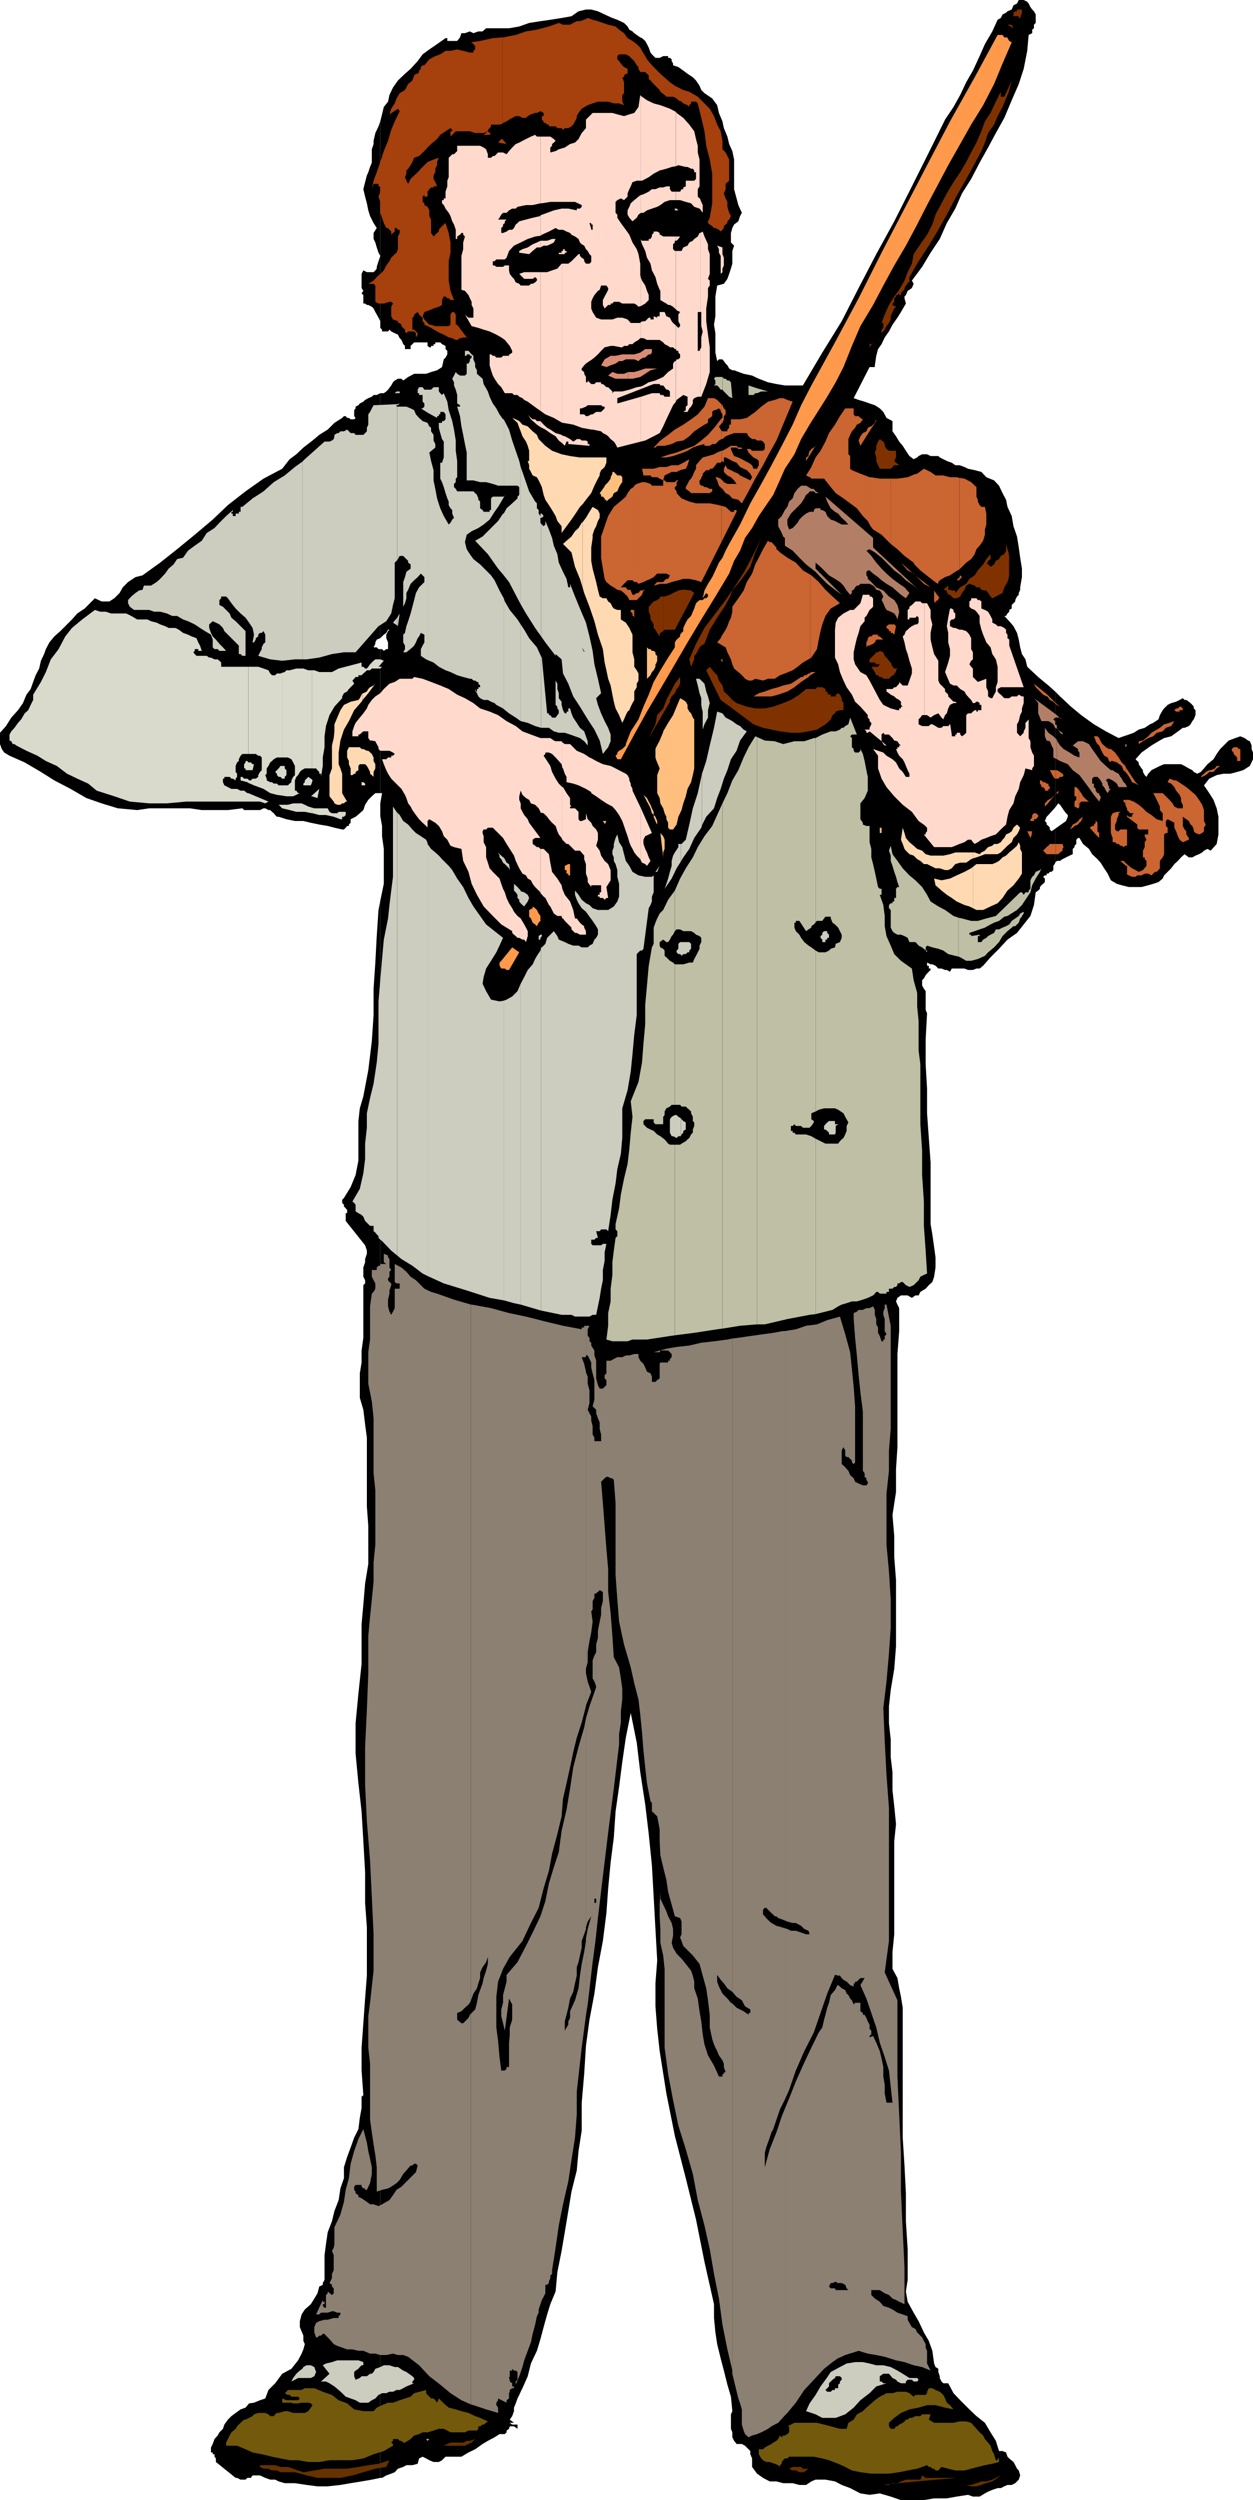 <svg xmlns="http://www.w3.org/2000/svg" width="355.199" height="708.301"><path d="M107.8 702h.5l1.2-.7 1.402-.5 1-.402.899-1 1.5-.5.898-.5h1.703l1.5-.398.399-1.5 1-.5 1 .5.898.5 1.203.5h1.5l.899-.5 1-1h4.5l2-1.2 1.898-.902 2.102-1.5 1.5-.898 1.898-1 1.403-.902h1.5l.5-.5v-.5l.699-.5.199-.7h1.2l1 .7v-1.2h-1.5l-.7-.5h1.2l-1.2-.898.7-1 .5-1.402v-1l.5-1.2.5-1.398.5-1 .402-.902.5-1 1.5-3.399.898-3.601 1.7-3.598 1-3.3.902-3.4 1-3.6.898-2.9 1.5-3.6.5-5.5 1.2-6 .902-5.302 1-6 .898-5.5 1.5-6 .5-5.5.902-5.8v-7.899l.7-8.101.5-8 1-7.399 1.398-7.398 1-7.5 1.402-7.403 1-7.898.5-7 .7-7.402.898-7 .5-7.399 1-7 .902-7 1-6.898 1.399-7 1.699 8.398 1 8.399 1.402 9.101 1 8.399.899 8.902.5 8.898.5 9.102.5 8.898-.5 6.5v6.5l.5 6.403.699 6.297 1.902 12 2.399 12 3.101 12 2.899 11.703 2.398 12 2.703 12v3.898l.399 4.102.5 3.297 1 4.101.898 3.399 1 4 1 3.402.403 4.098-.403.902v4.098l.403 1v1.402l.5 1 .699.898h1.5l.898.5 1.5 1.5v.903l.5 1.199v2.398l1.403 1.903L216.3 702l1.898 1h1.903l1.898.5h2.7l1.902.5h1.898l1.5-1 1.2-.5h2.8l2.7.5 1.902 1 2.398.898 2.902 1.5 2.598.403 2.902-.403 3.098.903 2.902 1h6.5l2.899-.5h3.601l2.797-.5 3.203-.5 1.399.5h1.898l1.5-.903.903-.5 1.199-.5 1.5-.5h.898l1-.5.903-.398h1.199l1-.5 1-1 .398-1.2-.398-1.402-.5-.5-.5-1-.5-.898-1.2-1-.5-.5-.402-1.2-1-.402h-1l-.898-2.898-1.5-2.402-1.602-2.7-2.398-1.898-2-1.902-2.602-2.598-1.898-2-1.5-2.8h-1.399l-.5-.5-.5-1v-.5L266 672v-.902l-.8-.5-.4-1-.5-3.598-1-2.8-1.398-2.4-1.5-3.202-1.402-2.399-1.7-3.101-.5-2.899.5-3.3v-8.7l-.5-7.898v-7.903l-.398-7.898-.5-7.902V568.8l-.5-3.102-.5-2.398-.5-2.903L253 557.8V553l.5-5v-26.402l.5-4.797-.5-5.102-.5-4.5v-5.101l-.5-4.297v-5l-.5-4.602v-4.8l.5-4.598 1-6 .5-6.403v-18.8l-.5-6.399v-6l-.5-6 1-6.5v-6.5l.402-6.199v-26.402l.5-6.5v-6.5l-.5-1-.402-.899.402-1 1-.699h1.899l1.199.7 1-.7h.902l.5-1 1.5-.902.899-1 1-.899.5-1.5.398-2.601v-2.899l-.398-2.898-.5-3.602-.5-2.898v-17.5l-.5-6.903-.5-7v-7l-.399-6.898v-7l.399-7.402-.399-1V280.8l-.5-.703-.5-.899v-1.5l.5-.5.5-.898.399-.5 1-1v-.403h-.5v-.8h-.5v-.899l1 .5h.5l.898.399.801.8h.902l1 .403h.5l.899.5.5-.903h3.601l1 .403h1.399l1-.403h.898l1-.8 2.102-2.399 2.398-2.398 2.403-2.602 2.699-1.898 1.898-2.403 1.903-2.398 1-3.102.5-3.597.699-.5.5-.5v-.5l.398-.5.5-.403.5-.5v-1l-.5-.5.5-.398h.5v-.5h.5l.403-.5h.5l.5-.5v-1.2l.5-.702V234.8l-1 .699-.5-.5v-.5l-.403-.5-.5-.402v-.5l-.5-.5.5-1.2.5-.5 1.903-2.097v-32.903l-1.903-1.699-2.898-2.398-3.102-2.903-.5-2.097-1-1.5-.5-1.903-.398-2.199-.5-1.898-1-1.903-1.2-1.398-1.402-1.5h.5l.403-.7.5-.5v-.5l.699-.402v-1l1-1V170l.5-1 .5-.5v-.5l.398-.902v-.7l.5-2.898v-2.402l-.5-3.098-.398-2.902-.5-3.098-1-2.902-.5-2.899-1.2-2.601-.402-2-1-1.899-1-2.101-1.398-1.5-2.2-.899-1.402-1.5-1.898-.5-1.899-.398-1-.5-1.402-.5h-1.2l-1-.703-1.398-.5-2-1-.402-.399h-2.2l-1-.5h-1.398l-1 .5-.402.399-1 .5-1.2-.899-1-1.5-.898-1.398-1-1.203-.902-1.5-1-1.399v-2.898l-1.7-.903-.898-1.699-1-1-1.402-.898-1.5-.5-1.398-.5-1.7-.5-1.402-.5 4.5-8.801h1.5v-.5l.402-2.7.5-1.902 1-1.398.899-1.902 1.199-1.7L253 92l1.402-2 1-1.602L256.801 86l-.399-1.5V84l.399-.402.5-1.2.5-.3.699-.5.5-1.2-.5-.898 2.902-3.902 2.399-4 2.601-3.899 2-4.5 2.399-4.101 1.898-4.297 2.602-4.102 2.398-4.601 2.403-4.297 2.199-4.102 2.398-4.3 2.102-5 2-4.598 1.398-4.301 1-5.102.403-4.5 1-.5v-1l.5-.398V7l.5-.5V4.098l-.5-.899-.5-.5-.5-.699-.5-1-.403-.5-1-.5h-1.398l-.5 1-1 .5-.5 1.2-1.2.5-.402.398-1 .5-.5 1-.898.5-1.5 3.3-2.102 3.602-1.5 3.398L275.801 20l-1.899 3.3-1.703 3.598-1.898 3.403-2.399 3.597-4.601 9.301-4.801 9.602-5 9.898L248.402 72l-5 9.598-4.8 9.402-5.5 8.898-5.5 9.301H222.5l-2.398-.398-2.403-.5-2.597-1-1.903-.903-2.398-.5-2.7-1h-.5l-.902-.5-.5-.898-.5-.5-.5-.7-.398-.5h-1l-.5.5-.5-2.402v-5.5L202.402 92l.399-2.402V84l.5-3.102 1.898-.5 1-1.398.5-1.402.5-1.5.403-1.399v-3.601l.5-1.5-.903-.899V66l.403-1.402.5-1 1.199-.899.5-1.5.5-.898-1-2.203-.5-1.899-.7-2.601v-8.399l-.5-2.398-.902-2-.5-2.102-1-2.398-.398-1.903-1-2.398-.5-2.2-1.399-1.902-2.203-1.5-.898-.898-.5-1.2-1-1.5-.899-.902-1.5-1L193.7 20l-1.398-1-1.5-.5V18l-.399-.7v-.5l-.5-.402h-.5v-.5H188l-1 .5h-1.2l-1-1-.398-.5-.5-1.398-.5-1-.5-.902L182 10.8l-.5-.203-1-.7-.7-.5-.5-.5-.898-.5-.5-.898-1-1L175 5.598l-1.398-.5-2.2-1-1.902-.899-1.898-.5h-1.5L164 3.2l-2 1.399-2.8.5-3.2.5-2.8.402-3.2.5-2.8 1-2.9.5h-6.5l-1 .898h-1.198l-1.403.5-1-.5-1.398.5h-1l-.399 1.2-.8 1H126.8V10.8h-.5l-2.399 1.699L121.7 14l-1.898 1.398-1.399 1.903-2 2.199-1.601 1.398-2 1.903-1.399 2-1 2.097-.402 1.903-1.2 1.5-.5 2.097-.5 2v58.5l.5.5v.5h1.7l.402-.5.5.5 1 .5.899.403.5 1 .5.5.5 1.199.5.5v.898h1.601V98l1-1h3.797v1l.5.398h.5V98h.703v-.5h.5V97h1.399l.5.5 1 .5v.898l.5.5v1l-.5.903-.5.5-.5 2.199-1.399.898-1.703.5-1.398.5h-3.399l-1.703.903-1.398 1-.5-.5h-1l-.899.5-.5.5-.5.898-.902 1.2-.5.5-.7.5h-1V180.8l1-1 .7-.5.5-.903h.402l-.402.403-.5 1v1L110 182v1.898h-.5l-.7.5-.5-.5h-.5V224.7h.5l-.5 2.899v3.601l.5 2.801v2.898l.5 3.602v9.898l-1 4.801V702"/><path d="m107.8 255.2-.5 2.6-.5 7.4-.398 7.5-.5 7.398v7.5l-.5 7.402-1 8.2-1.402 7.398-1 3.402-.398 3.598V328.8l-.801 4.097-1.399 3.403-1.902 3.097-.5.5v.903l.5.5v.5l.5.5.402.5v.898H98v2.2l5.5 6.902.5 1.5v.898l-.5 1.5v.899l-.5 1.5v2.601l.5 1v.899l-.5.5V379l-.5 3.598V386l-.5 3.098V396l1 3.398.5 4.102.5 3.8v19.5l.402 5.5v10.798l-.902 5.5-.5 6-.5 5.5v11.3l-.898 8.403-.801 8.398v8.602l.8 8.398.899 8 .5 8.399.5 8.8v8.7L104 546v13.7l-.5 6.5-.5 7-.5 6.898v6.5l.5 7-.5.402v3.2l-.5 2.8-.398 3.2-1.2 2.398-1 2.8-1 2.7L97.5 614v3.098l-1 2.902-.5 3.3-1.2 3.098-.698 2.903-1.2 3.097-.5 3.403-.402 3.097v7l-.5.903v.5l-1 .5-.5 1.898-.898 1.5-1 1.602-1.7 1.5-.902 1.398-.5 1.899v1.703l1 2.398v1.5l.402.899-.402 1.5-.5 1.203-1 1.898-1.898 2.399L80 672.5l-2 2.7-1.898 1.898-.903 2.402-1.5.5-1.699.7-1.398.198-1 1.2-1.403.5-1.398 1-1.2.902-1 1-1 1.398-.402 1.2-1 1-.5.902-.898 1-.5 1.398-.5 1v1.403h.5v.5h.5V696l.398.5v1l5.602 4.5h.398l1 .5h1.403l.5-.5h1l.5-.7h2.097l1.5.7 1.403.5H78l1 .5 1.7.5h2.902l3.3.5 3.098.398h2.902L96.5 704l2.902-.5 3.098-.5 2.902-.5 2.399-.5V255.2m-.001-71.302h-.5l-.5-.5h-.898l.5-1V182l.399-.8 1-.4v-69.402l-1 .5h-.899l-.5.5-1 .403-.902.5-.5.5-1 .5-.398.5-.801.398v.5l-.399.5v1.7l.399.5-.399.402h-1l-.5-.403h-.5l-.402-.5h-.5l-.5.5-2.2 1.403-1.898 1.898-2.402 1.5-1.898 1.602-2.602 2-2 1.898-1.898 1.399L80 132.8l-5.3 2.797-5.098 3.601-5 3.899-4.301 4.101-5.102 4.301-5 4.098-4.797 3.8-5 3.602-2 .5-2.101 1.398-1.5 1.5-.899 1.602-1.5 1.5-1.402.898h-2.2l-1.898-.898-1.402 1.398-1.5 1.5-2.098 1.403-1.5 1.699L19 176.898l-1.898 1.903-1.7 1.5L14 182l-1 1.898-.5 1.403-.898 1.898-.5 2.2-1 1.902-.7 1.898-.703 2-1.199 1.602-1 2.398-1.398 2-1.903 2.102-1.5 2.398L0 207.598v3.203l.5 1.398.7 1 1.5.899L7 216l4.602 2.7 3.8 2.398L20 223.5l4.5 2.598 4.3 1.5L33.403 229l5.5.5 3.399-.5h11.5l3.398.5h7.403l4.097-.5.5.5h4.5l1-.5h.5l.903.5h.5l.5.5.5.398.398.5.5.5h.5l2.2.7 2.402.5H86l2.102.5 2.398.5 2.402.402 1.899.5L97 235h.5l.5-.5.402-.5h.5v-.402l.5-.5v-1l1.399-.7 1.199-1 1-.898.5-1.5.902-1.402 1-1 1-.899h1.399v-40.8M107.8 34.398l-.5 1.403-.898 1.898-.5 2.2v.902l-.5 1.5v3.797l-.5 1.203-.5 1.5-.402.898-.5 1.899-.5 2 .5 2.101.5 1.899.402 2 .5 1.601 1 2 .899 1.399-.899 1.402v1.7l.5 1 .399 1.398.5 1.5.5.902-.5 1.5-.5 1.598v.5l-.399.5-.5.5H104l-1-.5-.5 1v4l.5.8-.5.7.5.5V86h.5l.5.398h.402l1 .5.5.5.5 1 .399.7.5.902.5 1v1.898-58.5m191.301 210.2v-.2l.5-.5h.898l.7-.5 2-1 .902-.398v-1.5l.5-.5v-.402l.5-.5v-1.2l.5-.5H306l1 1.7 1.7 1.402.902 1.5 1.5 1.398.898 1 1 1.602 1 1.5.902 1.898 1.7 1 1.398.403 2 .5h3.602l1.898-.5 1.402-.403 1.5-.5 1.2-1L330 248l2-2 .902-1.2 1-.902.899-1 1-.898 1.199.898h1l.902-.5 1-.398.899-.5.5-.5 1-.5.898.5 1.703-1.902.5-2.7v-5l-.5-2.398-.902-2.402-1.2-1.899-1.5-2.199 1.5-1.902 2.102-1 1.899-.399h2l1.898-.5 1.703-.5 1.899-1.199.898-1.902v-1.899l-.398-1v-1l-.5-1.199-.5-.2-1-.702-1.2-.5-1.402.5-1.898.703-2.399 2.398-1 1.399-.902 1.5-1.7 1.402-1 1.2-.898 1-1 .5-1-.5-.402-.5-1-.5-1.2-.7-1-.5H330l-1.2.5-2.398 1.2-.902 1-.5.898-.5-.5-.5-.899v-.5l-.398-.5-.801-1.199v-.5l-.399-.402-.5-.5 1.7-1.899 1.398-1 1.402-1 2-1.199 1.598-.902 2-.5 1.402-1 1.899-1.399h.5l1.199-.5.5-.5.5-.898.402-.5.5-1.203v-1.399l-.5-.5v-.5l-.402-.5-.5-.5-.5-.398-.7-.5h-.5l-.5-.5-.898.5-1 .5-1.402.398-1 .5-1 1-.398.5-.801 1.399-.399 1.203-1.5 1-.902.398-1.5 1-1.7.5-1.398.899-1.402.5-1.5.5-1.398.5-3.602-1.899-3.398-2-3.602-2.601-2.898-2.399-3.102-2.898-1.398-1.403v32.903l.898-1.203.5.402.7 1 .3.5.7.898.5.5v.5l-.5 1.2-.7.5-2.398 1.703v9.797"/><path fill="#a6400d" d="m142.402 40.598 1.2.203-1.2-1.403zm0-1.2h-.3l-.903 1 1.203.2v-1.2m0-4.3.2-.297 1-.403.699-.5.898-.5 1-.5h1l.903.5h1l.5-.5.898-.5 1.2-.398h.5l1-.5.902.5v.898h-.5v1l.5.5v.403h.5l.5.5h.5v.5h1.898l.5.5h1.2l.402.5.5-.5h1l.898-.5.5-.5.5-.903.5-1v-.5L164 32l.902-1.2 1.7-1 1.398-.5 1.5-.5h2.902l1.598.5h1.5l1.402.5-.5-1v-1.902l.5-.5v-3.097l-.5-1.403h.5v-.5l.5-.5h.5V19.5l-1-.5-.5-.5L176 18l-.5-.7-.5-.5v-.902l.5-.5h1.902l1 .5.399.5.5.403.5.5.699 1.199.5.5v.5l.5.898h1.402l1 1v1l.5.403.899 1L187 25.5l.2.5 1.202.898.5.5h1.899l1 .5.5.5.898.403.5.5 1.203.5.5.5v-.5l.5-.5v-.5h1.399l.5.5 1 4.097.898 3.801.5 4.102 1 3.898.703 4v8.399l-.703 4.101-.5 1v.5l.5.399.703.5.5.5h.399l1 .5.5.5.5-.5.398-.5v-.5l.5-.5.5-.399v-.5l.5-.5.5-1-.5-.898-.5-1.703v-1.399l-.5-1-.5-1.398.5-1.203v-1.5l1-.899v-6l-1-2-.898-.898v-2.403l-.5-2.699-1-1.898-.899-2.403-1.203-2.097-2-2-1.398-1.403L195.402 26l-1.703-.5-2.398-1.2-1.399-1-1-.902-1.703-1.5L185.301 19l-.899-1-1-1.2-.5-.902-.902-1.5-.5-.898-1-1-1.2-.902-1.398-.797-1-1.403-1.402-1-1-.898-2.098-.5-1.5-.5L169.5 6l-1.5-.402-1.398-.5-1 .5-1.2.402h-.902l-1 .5-.898.5h-2l-1.2-.5-2.8 1-3.403.898-3.097.5-2.903 1-3.597.7h-.2v24.5"/><path fill="#a6400d" d="m142.402 10.598-2.703.203-3.597.797-2.903.402h.5l1 1v1l-.5.398v.5h-1l-1.898-.5-1.7-.398-1.902.398h-1.398l-1.5 1-1.399.5-1.703.903-1.398 1.699h-.5l-.5.5v.5l-.5.5v.398l-.399.5h-.5l-.5.5-.5 1.403-1.203 1-.898 1.699-1.5.898-.899 1.5-.5 1.403-1 1.5-.5 1.597 2.399-1.597.5.699-1.399 2.898-1 2.403-.902 3.097-1.2 2.903-1 3.097-1 2.903-.898 2.398-.5 2.399.5-1.5h1.399v.703h.5v1.5l-.5 1.398.5 1.5v3.102l.5 1.398.5 1.5.699 1.399h.5l.402.5.5.5v.902l.5-.5.5-.402v-1h.5l.399.5h.5V66l-.5 1v3.598l-.399 1-.5.402-1 1-.5 1-.902 1.2-.7 1.398-1 1-1 .902-.898 1-1.5.898h1.5l.5.5V85.5l.899.5h1.5l1.601-.5h.5l.5.5-.5.898v2.7l.5.902 1.399.5v.5h.5l.5.5v.398l1 1v.5l.398.5.5-.5h1.703l.5.5v1.2l.5-.797v-.403l-1-1h-.5V90l.5-.402v-.5l1-.7.399.7.5.5.5.402v1l.5.5v.5l.898.398 1 .5 1.703 1 .899.5 1 .403 1.398.797 1 .203 1 .5h.403l.8-.5h.399l.5-.203h1L129.6 92h-.402v-2.902l-.5-.7h-.5l-.5.7V92l-.5.398h-3.797L122.2 92h-.5l-1.398-1.5-.5-.902.5-1.2 1.398-.5 1.203-.5 1.5-.5.899-.5V85l.5-1h.5l.5.5h.398l.5.5h1l-1-2.602-.5-2.898V74l.5-2.402v-2.899L127.2 66l-.898-2.8-.5.398-1 1-.399.5v.5l-.5.402-1 1-.703-1v-3.8l-.5-1v-1.602l-.5-1-.898-.5v-.5l-.5-.399v-1.5l.5-.5v.5h.898v-1.398l.5-.703.5-.5h.703V52.8h1l-.5-1.203-.5-.899v-1l.5-.898v-1l.5-1v-.903l.5-1.199-1.5.5-1.703.7-.898.902-1 1-.899 1-1 .898-1 1-.703 1.399-.5-.899-.398-1 .398-1V48.3l.5-.5.703-1 .5-.903.5-1.199 1.399-.5 1.5-1.398.898-1 1-1 1.703-1.403.899-1.199 1.5-1 1.398-.898.5.5v.398h-.5v1.5l1.5-1.5h4l1.5.5h2.403l1.199-.5V36.8l.5-.5.398-.5v-.5h2.403l.8-.203v-24.5"/><path fill="#a6400d" d="m138.3 37.2-1.198 1h1.699l.398-.5h-.398l-.5-.5M132.3 95.598l.5.203v-.203zm0 0"/><path fill="#ff994c" d="m286.8 12-2.6 6-2.4 5.8-3.1 6-3.4 5.5-3.1 5.5-3.4 6-2.8 5.298-3.2 6-2.8 5.5-3.2 6-3.3 5.601-3.098 5.7-2.902 5.5-3.598 6L241.5 98l-2.398 6-2.2 4.3-2.402 4.098-2.398 3.801-2.602 4.102-2.398 4.097-1.903 4.301-2.699 4.102-1.898 4.297-1.403 3.101-2 2.899-2.097 3.101-1.903 3.399-2 2.8-1.398 3.602-1.7 2.898-1.402 3.602-3.898 6.5-4 6.5-3.899 6.5-3.601 6.2-4.102 7-3.797 6.398-3.601 6.5-3.801 7h-1l-.5-1 .5-.5v-.399l.5-.5.902-.5 1-1v-.398l1.399-3.602 2.199-3.398 1.402-3.602 1.5-3.398 1.399-3.602 1.898-3.3 2.203-3.598 1.899-2.903V182l.5-.8.5-.4.5-.5v-.5l.398-.5.5-.5v-.902l.703-1.5.5-.898 1-1 .5-1.2.399-.902.5-1.5 1-.898h.898l.5-.5h.5l.5-.5v-.5l-.5-.5-1 1.5.5-2.2 1-1.902 1.203-1.898.899-1.902 1-2.2 1-1.398.898-2 1-1.902 3.102-5.5 2.898-6 3.102-5.5 2.898-5.297 2.903-5.5 3.097-6 2.403-5.5 2.898-5.602L236.7 97l6.702-12.5 6.5-12.902 6.5-12.5 6.399-12.297 6.5-12.403 7-12.5 6.5-12h1.398l.5.7h.903v.203l.5.797.699.402M161.602 248h-.5v-.5h-.5v-1h-.5v-1.2l1-.5h.5v3.2m-9.402 14.398-.5-.5-.7-.5-.5-1.199-.5-.5v-1.898l1-.5v-.5l.7.5.5.5.5 1 .5.699v1.398l-.5.5-.5 1m-7.9 12.402h-.698l-.5-.402h-1l-.5-.8v-.899l.5-.5 3.097-3.8 2 1.402-2.898 5"/><path fill="#ffd9cc" d="M204.8 70.098V72l.4 1v2.2l-.4.898v1l-.5.5V72.5l-.5-.902v-1l-.5-1 1.5.5M153.2 253l.902 1 .5.398 1 2 .398.403 1 2 1 .699h1.2v.2l.202.5v-8.4l-.203-1-1.199-1.902-1.5-1.898-.5-2.602-.398-2.398-1.5-1.5h-.903V253"/><path fill="#ffd9cc" d="m153.2 240.5-.5-.5h-.5l-.5-.402-.7-.5v-1.2l.7-.5h1.5l-3.2-4.3-.398-1-1-1.2-.5-.898-.5-1v-1.402l-.403-1v-1l.403-1.598.5 1.2 1 .898.898.5.5 1 1.2.402 1 1 .5 1v.2-21.102l-2.7-1-2.398-.899-1.903-1.5-2.597-1.398-2.403-1.703-2.398-1-2.7-.899-1.902-1.5-2.398-1.398-2.2-1-2.402-1.602-2.398-1-2.602-1-2.398-.898-2.399-.5-.5.5h-3.601l-1.399.898-1.5.5-1.601 1.5-1 1.2-1.399.902-1 1-1 1.398-.402 1-1 1.399-1 1.203-1.2 1.5-.398.898-.5 1.5v1.399h1.7v-.5H102l.5-.5.5-.399h1.402v1.899l.5.703h.5l1 .199.399.8.5.9v.5l.5.5h2.601l1 .5.5.398-.5.5h-.5v.5H110l-.5.5h-1.2l.5 1.402.7 1.7.5 1 .902 1.398 1 1 .899.902 1 1 1 1.7.398.898.5 1.5.703.902.5 1 1 1.398.899 1.2 1 1 1 .902.898 1-.5-.5v-1.902l.5-.5 1.703 1 1 .902.899 1.5.5 1.398 1 1 .898 1.7 1 .402 2.102.5.5 3.398 1.5 3.102.898 3.398 1.5 3.102 1.903 3.3 2.597 2.7 2.403 2.398 3.097 1.903v.5l.5.5.5.398.5.5h.5l.903.5h.5l.5.7.5-1.7v-1.398l-.5-1-.5-.903-1-1.699-.903-.699-1-1.2-.5-1-.898-1.402-.7-1.5-.5-1.597-.5-1-.5-1.403-.5-1.5-.902-.898-1-1-.898-1-.5-1.602-.5-1.5V240l-.7-1.402v-1.7l-.3-.898v-.5l.3-.5h.7l.5-.5h1.398l1.5 1.5 1.403 1.398 1 1.7.898 1.402 1.2 1.898.5 1.5 1 2.102.902 1.5 1 .5.5.898.898.5.5 1 .7.903 1.5 1.5V253v-12.5m0-10.3.902.198 1 1 .5.7.898 1 1 .902.5 1.5.402.898.797 1 .203.5V223l-1-1-.902-1.402-1-1.899L156 217l-.898-1.402-1-1.5.5-.5v-.399h1l.898.399 1 1 .902 1 .797.902.203 1v-7.2l-.203-.3H157.5l-.5-.2-1-.702h-2.8v21.101m0-109.199.402.2 1 .5 1.398 1 1.5.898.902 1.203 1 .797v-2.2l-.203-.199-1.699-.5-1.5-1-.898-.5-1-.898-.903-1V121"/><path fill="#ffd9cc" d="M153.2 119.3h-1l-.5-.5h-.7l-.5-.402-.5-.5-.398-.5.898 1.403 1.7 1.5 1 .699v-1.7m0-2.902 1.402 1 2.398 1 2.402 1.403V74.699h-.203L158 76.098l-1.5.5-1.398.5h-1.903v39.3"/><path fill="#ffd9cc" d="M153.2 77.098h-4.598l-1.403.5L148.602 79H151l.7-.5.5.5v.5l-.5.5-.7.398h-.5l-.5.5h-2.398l-.403-.5-1-.398-.5-1-.5-.5-.699-.902-.2-1v-1.399h-1.198l-.5.399h-1.903l-.5-.399h-.5V74h.5l.5-.5h2.403l.5-.5.699-1.902 1.398-1.5 1.903-.899 2-1 2.097-.699 1.5-.2V61v.2l-2.199.5-1.898.5-1.903.5-.5.5-.5.398-.5 1-.5.5h-.898l-.7.5-1 .402h-.5v-1.402l.5-.5v-.5l.5-.399v-.5l.5-.5H141.2l.403-.5.5-.898.5-.5h1l.699-.703.898-.5h1l.5-.5 2.403-.5H151l2.2-.5V38.699h-1l-.5-.5-1.2.5-2.398 1.2-.903.5-1 .402-1 1-.898 1-.7.898-1-.5H141.2l-1 1h-.5l-.5.5h-.898v-1l-.5-1.398-.7-.5-1-.5h-6.5v1.5l-.402.398-.5.5h-.5l-1 1v5.5l-.398 1v1.602l-.5 1.5v1.898h-.5v.5h-.5v.899l.5.5.5 1 .898 1.203.5.898.5 1.5.5.899.5 1.5v2.601h.403V67l.8-.5.399-.5h.5v.5l.5.5-.5 1.7v1.898l-.5 1.902v9.598l1 .3 1 1.2.398.902.5 1v.898l.5 1V90h-1.398l-.5-.402-.5-.5 1.898 3.3 1.903.5 1.5.5 1.699.5 1.898.903 1.403.797 1 .703L144.5 98l.7 1.398v.5l-.7.5h-.2v.403h-1.698l-.5.5h-1.403l-.5-.5h-.5l-.5-.403h-.398v3.102l.398 1.398.5 1.5.5.903 1 1.5.903.898 1 1.7h2.097l.5.5h1l.5.5.903.402.5.5 1 .5 2.597 1.898 1 .7V77.097"/><path fill="#ffd9cc" d="m153.2 70.098.902-.5h1l.898-.399 1-.5.5-1h-1l-1.398.5h-1.903v1.899"/><path fill="#ffd9cc" d="m153.2 68.2-1 .5-1.2.5-1.398.898-1.5.5-.903.5v.5L150 72l1-.902 1.2-1h1v-1.899m0-1.399.402-.3 2-.902 1.898-1 .902.5h1v-6h-.203l-2.199.5-1.898.703-1.903.699v5.8m.001-9.202h.402l2.398-.399h3.402V42l-1 .3-.902.5-1.5.4v-1.4l.5-.5v-.5l.5-.402.5-.5-.5-.5-1-.699h-2.8v18.899m6.202 202.602h.2l.5.698 1.5 1.5.398.403v.5l1 1h.5l.902.5h1.7v-1l-.5-1v-.403l-.7-.5-.5-.5-.402-.5-.5-.699h-.5l-.5-2.398-.898-2.403-1.5-1.898-.7-1.7v8.4m0-22.302 1.2 1.2h.5l.5.5.398.402 1 1h1.402l1.2 1.398v1l.5 1.403v2.699l.5 1.398v1l1 1.403v-18.203l-1-1-.5-1.7v1.7l-1.2.5h-.5l-.402-.5V230l-1-1h-1.398v-.5H162l-.398-.5v-1.902l-1-1.399-1-1.699h-.2v14.898m0-20.398.2.2.5 1.5.5.898v1.5l1.898.402 1.5.5 2.102 1 1.5.898v-9.597l-.5-.203-1.5-1-2.102-.899-1.898-1.898h-1.5l-.7-.5v7.199m0-91.902.7.703.5-1.203h.5v.703l6 .5v-.5h-.5v-.703l-.5-.297h-1.2l-.5-.403h-.902l-.5.403-.5.297-.898-.7-1.5-.8-.7-.2v2.2m0-5.798h.2l2.898.5 2.402.9 2.7.5v-4.302l-1 .5h-.5l-.5-.5h-1.2V115.7h.5l1.2-.5.5-.398h1v-6l-1-1v.5h-.5v-1.5l-.5-.903v-.5l-.7-.5v-.5l.7-.898.5-.5 1-.7.5-.3V74.2l-.5.5h-1l-.5-.7v-.5l-.7-.5-.5-.5V72H164l-2 2-.898.7h-1.7v45.1m0-47.8h.7v-.402h.5v-.5h-.5v-.5h-.5v.5h-.2V72m0-.902h-.203v.5h-.797V72h1v-.902m0-6h.2l1 .5 1 .402.398.5 1 .5 1 .7.402 1 .5.5.7.398.5 1 .5.5.5.902.5.5v-7.7l-.5-1.6h.5V32.397l-1.5 1.5V36.3l-1.2 1.398-.902 1.7-1 1-1.398.402-1.5 1-.7.199v15.2H163l1.902.898v.5l-.5.5h-.902v.5l-2.398-.5h-1.7v6m8.2 186.203v-.5h2.8v2H170v.7h-.5v.5h.5v.398h.902l.5.5.5-.5h.5l-.5-3.097 1.2-1.903V246.5l-.7-1.7-1-.902-1-1.5L170 241l-1-1.402.5-1.7V236l-.5-1-1-1-.398-.902V251.3m0-26.902v.301l1.398.899 1.402 1 1.5 1 1.7.902.898 1 1 1.398.902 1.7.5 1.402.5 1.5.5 1.398.5 1.7.399 1 .5.902.5 1 .699.898 1 1 .2.5V229l-2.4-5v-.5l-.5-1v-.5l-.398-.902v-.5l-.5-1-.5-.399-1-.5-1.902-1-1.398-.699-2.2-.5-1.902-.902-1.398-.797v9.597m0-102.698H168l2.402.5.5.5 1 .5.5.398.7.8.5.403.398.297.5.703.5 1 6.7-1.703v-12.7l-6.7 1.903v-1.5l6.7-2.602v-.699l-1.2.2-2.098.698-2 .5H174l-.398.5v-.5l-1.2-1.199h-.5l-.5-.5-.5-.398h-.5v-.5H169l-.5.5h-.898v6h2.8l.5.398h.5v.5l-1 1H169l-1 .7h-.398v4.3m0-19.699.898-.7 1-.902.902-1 1-1 1.7-.398H174l2 .398h.402l.5-.398h1l.5-.5h.899l.5-.5 1.199-.7.5-.5h.2v-4.6l-.2.3h-2.7l-.898-1-1.5-.5H175l-1.398.5h-3.2L169 90l-1-1.602-.398-1V85.5l.398-1 .5-.902 1-1.2.5-.3.402-1.2h1.5l.5.7v.5l-.5 1-.5.902-.5 1v1.398l.5 1 1-1h.7V86h.5l.398-.5h1.5l.902.5h3.399l.699.398.5.5.7-.199v-7.898l-.2-.801v-3.3L181 72l-.5-1.402-1.2-1.899-.898-2.199-1-1.402L176 63.199l-1-1.5v-.898l-.5-.5v-3.102l.5-.5 1-.5.902.5 1-1v-.898l.5-1.203.399-.797.5-1.203 1.199-.399h1.2v-24l-.2-.3-.5 3.402L179.8 32l-1.398.398-1.5.5-1.902-.5-1.398-.398H168l-.398.398v31.2H168v1.5h-.398V64.8 102"/><path fill="#ffd9cc" d="m181.7 243.898.3.5.902.403.5.5 1-1.403-.5-1-.5-1.398-.5-1-.5-1.402v-1.2l.5-1 1.899-.898-3.102-7v14.898m.001-118.8 1.202-.297 2.399-1.203 1.699-.899 1-1.898.902-2 1-2.102.899-1.898.8-1v-11.5h-.3l-.5.699v1.398l-1.399 1-1.402 1.403-2.2 1-1.898.5-1.5.898-.703.301v.7l3.602-1.4H187l.2.4h.8l.402.5.5.698h.5l.5.5v1.5h-1.5l-.402-.5h-.8l-.2-.5h-2.2l-3.1 1v12.7m0-29.298h.702l1 .5H187l1 .7.402.5 1 .5.5.398h.899l.5.5h.3V92.2l-.8-.699-.399-.5-.5-1-1-.402-.5-1.2h-2.101.699v1.2h-.7V90l-1-.402v.902h-.898V90h-.5l-1 1h-.5l-.703.2v4.6m.001-9.1 1.202-.7 1-1v-1.402l-.5-1.2-.5-1.5L182 79.5l-.3-.7v7.9m0-18.5.3 1 .902 1.898.5 1.902 1 1.7.399 1.898 1 1.902.5 1.898.699 1.7.2.3V85l.8.5.902.5.5.398h.5l.899.5.5.5.3.2v-16.5h-.3l-.5-.5v-1.399l.5-.5v-.5h.3V67H188l-.8-.5h-.2V66l-.7-.402h-1V66l-.5.5v.5l-.398.7h-.5v.5H182l-.3-.2v.2m0-.2-.2-.3.2.5zm0-7.7h.702l1-.702 1.399-.5 1.5-.5.898-.5 1.203-.899 1.5-.5h1.7v-2.398h-1.2l-.5-.703V52.8h-1l-.902.297h-1l-1.2.5h-1l-.898.703-1 .5-.902.398h-.3V60.3"/><path fill="#ffd9cc" d="m181.7 55.2-.7.5-1.2 1-1 .898-.398 1-.5 1V60.8l.5.898.899 1 1.199-1 .5-.898.7-.5v-5.102m0-3.998h.3l1.902-1 1.399-1 1.699-.9 1.902-.5 1.5-.5 1.2-.202V31.699l-1.7-.898-2.703-1-1.898-.5-1.899-.903L181.7 27.2v24m9.902 62.6.199-.5 1.898-1.402 1.203.5v2.403l-.5.398v1l-.703.5h1.203l.5-1 .5-.5.5-.898v-1l.399-.5 1-.403h.699v-13.5l-.2.5h-.5v-11h.7V66h-.2l-.5 1-1 .7-.398.5-1 .5-.5.898-1.203.5-.5 1h-1.597v16.5l.199.3 1 .5-.5.7V91l.5 1v.398l-.5.5-.7-.699v6.7l.2.5h.5v.5l.5.5v.902l-.5.5h-.5l-.2.5v11.5m.001-45.601h.199l.5-.5.5-.7h-1.2v1.2m.001-8.602h.699l-.5-.5h-.2v.5"/><path fill="#ffd9cc" d="M191.602 59.098h-.301v.5h.3v-.5m.001-2.398h1.199l1.601.5 1.5.398.899 1 1.5.5.199.203v-2.903l-.7-.699v-2.101l.5-.797v-7.602l-.5-2v-1.898l-.5-1.903-.5-2.199-1.398-1.898-1.703-1.903L191.801 32l-.2-.3v15.398l.7-.297 2.101.5h.5l1 .5h.5l.399.5v.5h.5v1.898l-.5.5h-2.399v1.602l-.703.297v.5h-.5l-.398.703h-1.2v2.398m6.899 55.699h.3l1.4-3.597 1-3.403v-7l-.5-3.597-.5-3.801v-3.602l.5-3.398v-2.402l.5-.7V79.5l-.5-.5.5-1.402V72l-.5-1.402v-1.399l-1-2.199-.5-1.402-.7.402v22.398h.3v4l.4 1.5-.4 1.7v2.8l-.3.5v13.5"/><path fill="#ffd9cc" d="m198.5 59.3.7 1v-2.202l-.4-.899-.3-.8V59.3m63.602 177.4 2.699 3.3h5l1-.402 1.199-.5 1.402-.5 1-.7h.899l.5.7.5.5.898-.5 1-.7 1.403-.5 1.199-.5 1.5-.5 1.898-1.898 1-.902.403-2.2.5-1.898 1.199-1.902.5-2 1-2.098.398-1.902 1-2 .5-1.899 1.903.5v-.5l.5-.699v-2.902l-.5-.899-.5-1.5V210l-.5-.902V203.8l-.403.5-.5.5v1.398l-.5 1v.399l-1 1-.898-1v-2.399l.5-.898.398-1.703.5-1v-.899l.5-1.5V197.3h-.5l-.898-.5-.5.5h-1.5l-.7.5H284.7l-1-1-.5-.403-.398-.5v-.699l.898-.5h6.5l-4.097-11.8v-1.7l-.5-.398v-1l-.403-.5v-.903l-.5-.5-1-.5h-.898l-.5-.5-1-.5v-.898l-.5-1-.7-1.2-.902-.5-1-.402v-2l-.5-.398h-.5l-.398-.5h-1.5v.5l-.5.398v1.5l.5.5 1 .403.5.5.398.5.5.699v1.898l.5 2 .5 1.403.903 2.199 1.199 1.398.5 1.903 1 1.5.5 2.097v4.301l-.5 1.5v1.2l-.5.902-.5 1h-.5l-.7-.5v-1.403l-.5-1.199V192.3l-2.402.898-1.398-1.398v-2.403l-.5-.5-.5-.699.5-1 .5-.398v-2l-.5-.903V180.8l-.5-1-.399-.5-.5-.5-1.203-.403h-.7l-1.2-.5h-.5l-1-.5V176l.5-.5h.5l.5-.5v-1.2l-.5-.5v-.5l-.5-.402h-.5l-.5 2.602-.398 2.398.399 1.903V182l.5 1.898v1.903l-.5 1.898-.899 2.7 1.399 3.3 1 .5h.898l1 1 1.203.7.5.902.899 1 .5.5.5.898h.5l.5-.398h.398l.5.398v.5h.5v1.5h-1v.399h-.398v-.399h-.5l-.5.399-.5.5h-.899l-.5.5v5l-.5.5-.703.5-.5-.5v-.5h-1v.5h-.398v.5h-1v-.5l-.5-3.297v.398l-.5.5h-1.399l-.5.5H266l-.8-.5-.9-.5h-.5l-.5.5h-1.198v28.102l.699.699v1l-.399.5v.398h-.3v.301m0-.301h-.2l.2.301zm0-30.698h-.7l-1-.5v-1.4l.5-.5.5-.702h.7v-31.7h-.7l-.5-.5H259.5l-1 1-.7.5v.5l-.5.403V176v-.5h.5v-.5h1.7l.5-.5.402.5v1.398l-.402.5h-.5l-1 .5-.7.5-.5.5-.5.403-.398 1-.5.5.5 1.699.399 1.898.5 1.403.5 1.898.699 2.2v1.402l-.7 2-.5 1.398h-1.398l-1-1v.5l-.5.5-.402.5h-.5l-.5.5h-1.7v.7l.7.5.5.402 1 .5.5.5.902.5.5.5v.898l.5.5h-.5v.5h-.5v.5h-.5l-1.902-.5-2.098-1-1-1.398-1-1.903-.902-1.699-1-1.898-.898-1.5-1.7-.903-1.5-2.199-.402-1.398v-2l.402-1.903.5-2.097.5-1.5.5-1.903 1.2-1.398v-1l.5-.5.398-.7.5-1 .5-.402.5-.5V169.5l-.5-.5h-.5v-.5h-1.898l-.7 2.398-1.902 1.903h-1l-1.898 1-1.5 1.199-.7 1.398-.203 2v7.903l.903 1.898.5 2.2 1 2.402.898 1.898 1.5 2.102.902 2 1.5 1.398 1.7 1.899.398.5v.703l.5.5v.5l.5.5v.398l-.5 1v.5h-1.398l.5.5v.399H246l.5-.399 3.402 2.801v-1.902l.5-.5.399.5H252l1 1 .5.703.902.199.5.8.5.4h-.5v.5h-.5v.5H254l.402 1 .5.898 1 1 .5.902.399 1 .5 1.2.5 1v.898h-1l-.899-1.399-1-1L254 216l-1-.902-1.7-1-.898-.899-1.5-.5-1.402-.5 1.402 1.899v3.601l1 2.899 1.399 2.402 2.199 2.598 2.402 2.402 2.598 2 1.902 2.598 1.7 1.203v-28.102"/><path fill="#ffd9cc" d="M262.102 202.598h.699l1 .703 1-.703 1.199-.5.902 1.203.5.5.5-1.203.5-.5.399-1.399.5-1 1-.5h.898l-.398-.398h-.5l-1.5-1.5v-.5l-.399-.403-.5-.5v-.699l-1.5-1.5-.402-.898v-5.602l-1.2-1.898-.5-1.903-.5-2.199v-1.898l.5-2.403-.5-1.898v-2.2l-1-1.902h-.698v31.7m-12.2 7.402.5.8.399.4h.5l-1.399-1.2"/><path fill="#d98c73" d="M178.102 107.3h1.199l2.199-.5 1.402-.902 1.5-1 1.899-.5h-3.399l-1.402.5-1.7.5h-1.698v1.903"/><path fill="#d98c73" d="m178.102 105.398-1.2.5H175l-1.398-.5-1.2 1 2.098.903h3.602v-1.903m0-3.598h1.699l1.199.5.5-.5.902-.5h.5l.5-.5.5-.402h.5l.399-.5v-1h-1.899l-1.402 1-1.7.5h-1.698v1.403m0-1.403h-1.7l-1.902.403h-1.398l-1.7 1-1 1.699 1.5.5 1.2-.5 1.398-.5 1-.7h.902l1-.5h.7v-1.402"/><path fill="#ccccbf" d="M85.7 673.7h2.402l1-.5.5-1.2-.5-1.402-1-.5h-1.2l-.902.5-.3.5v2.601m0-2.601-.7.5-1 .902-.898 1.2-.5 1 1-.5.898-.5h1.2v-2.602m0-484.298h1.202l3.598-.5 3.602-1 3.398-.5h3.3l6.5-7.402 2.2-1.398 1.402-2.2.5-2.402.5-1.898v-10.102l.7-.699v-43.5h-.7.5v-.398h.2v-.301l-6.7.3-.5.9-.5 1-.5.698v2.903l-.402.898v1l-1 1h-2.2l-.398-.5h-1l-1-1-.902.5h-1l-.5.5h-.398l-.801.5v.399l-.2.8-.5.403-.699.297H92l-2.898 2.601-2.7 2.399-.703.703v56"/><path fill="#ccccbf" d="m85.7 130.8-2.098 1.5-2.903 2.4-3.097 1.898-2.903 2.601-3.097 2-2.903 2.399h-.5V145h-.5v.5h-.898v.7H66v-.7h-.398v-.5H66v-.5l-1.898 1.7-1.903 1.898-1.398 1.5L58.6 151l-1.402 2.2-2 1.398L53.301 156l-1.399 2-1.703.398-1 1.5-1.398 1.2-1 1.402-1.399 1.5-1 .898-1.601 1h-2l-.399 1.2-1 .203-1 .699-1.203 1-.898 1v.898l.5 1 1.199.903h4.3l1.4.5h1.702l1.899.5 1.5.699h1.398l1.703 1 1.399.5 1.898.898 1.5 1 1.403.903 1.699 1 .5 1.398v2.2l.5.5h.898l.5.5h1.903l-.903-1-1-1-1-1.2-.898-.898-.5-1-.5-1.403v-1l1-.898.898.398 1 .5 1 1 .403.903 4.097 4.097v2.403h.5l.5.5h.903v-7L66.8 176l-1.2-1-.5-1.2-1.902-1.902-1-.5V170l.5-.5v-.5h1.403l.5.5 1 1.398 1.199 1.5 1.398 1.403L69.602 175l1 1.398 1 1.5.398 1.903-.398 2.199H72l.5-.8v-.4l.7-.5v-.5l.5-.5h.5l.5-.5.5 1v2.2l-.5.398-.5 1v.5l-.5.903-.5 1 3.402 1 3.398.398 3.602-.398h2.097v-56m26.903 546.297h.699l1-.5.898-.5 1.203-.5 1-.399h-.5v-.5l.5-.5v-.5l-.5-.5L115.2 672l-.898-.402-1.5-1h-.2v6.5m0-6.5h-.7l-1.5-.5h-1.601l-1 .5-1.399.5-.5.902-.5.5h-.5l-.902.7h-1.5l-.5.5-1.2.5-.398-1V672l.399-.402.8-.5.399-.5.5-.5h.5v-.899l-1.398-.5h-6l-1.5.5-1.7.399-.902.5 1.902 2.402L91 674.7h1.402l1 .5 1.399.898 1.199 1 1 .902 1 1 1.402.5 1.399.5 1.199.7h2.402l1-.7 1-.5.899-1 1-.5h1.199l.902-.402h1l1-.5h.2v-6.5m0-314.898 1.199 1 3.101 1.898 2.899 2.203 1.398.699V238.8l-.398-.902-1.5-1-1.399-.898-1-1-1.203-1.402-1.398-1-1-1.7-.7-.699v125.5"/><path fill="#ccccbf" d="m112.602 230.2-.2-.2-1-1.5v19.898l-.5 3.903-.5 4.097L110 260.2l-1.2 6-.5 5.5-1 12v12l-.5 5.301-.898 6-1 4.098-.902 4.3v4.102l-.5 4.5v4.398l-.5 4-1 4.403-2.098 3.597.5.403.399.5v1.898l.8.5.899.5.5.5.5 1.2 1.402 1.402h1v1.5l.5.398.399.5.5.5v.5l.5.5.5.399 2.601 2.703 1.7 1.398V230.2m0-53 .199.198.5-3.597-.7 1.199v2.2"/><path fill="#ccccbf" d="m112.602 175-1.2 1.398 1.2.801zm0-16.3.699-1.2h1l1.398 1.398v.5l.703.5v1.2L115.2 162l-.398 1.5-.5 1.398v7l.5-1 .398-1.398V168l.5-.902.703-1.7 1-1 1-.898.899-1 1 1v1.398l-1.5 1.5-.899 1.602-.5 2-.5 1.898-.5 1.903L115.7 176l-.5 1.398-.398 1.903-.5.5V182l.5.898v1l-.5.903h.898l.5-.403 1.203-1 .5-.5.5-.898.5-1.2.399-.5.5-1 1 .5v2.2l-.5.898-.5 1v1.903l1.5 1 .398.199v-67.2l-1.398-.5-1-.902-.899-1-.5-1.199-1-.5-1.203-.5h-2.597v43.5m-.001-43.899h.199l.5-.5-.7.2v.3m.001-3.402h.699v-.5h-.7v.5"/><path fill="#ccccbf" d="M112.602 110.898h-.2l-.5.5h.7v-.5M121.2 691.5l.5-.5h-.5v.5m0-.5h-.4l.4.5zm0-329.5 4.6 2.098 6.5 2 6.5 2.101 4 .7V283.5l-1.198.2-2.403-.5-1.398-2.4-1-2.1.3-1.9.7-2.402 1.398-2.199 1.5-2.398.903-1.903 1-2.199-2.403-1.898-2.398-1.903-1.7-2.398-1.902-2.7-1.398-2.402-1.5-3.097-1.7-2.403-1.402-2.398-1-1.2-.898-.902-1-1-.899-1-1-.898-1.203-1-1-1.402v-.297V361.5M121.2 187l1.702.7 1.5 1.198 1.899 1 1.398.5 1.903.903 1.699.5 1.898.5h.5l.5.5h.5l.5.398h.403v.5l.5.5v.5h-.5v.5h-.403v.7h-.297l.297.5.403.902.5.5 1 .5h1.199l.898.5 1 .398.5.5 1.903 1 .199.2V169.5l-1.2-2.2-1.402-2.902-1-1.398-1.398-1.402-1.7-1.7-1.902-1.5-1-1.398-.898-1.402-.5-2 .5-2.098 1.398-1 1.903-.902 1.5-1 1.699-1.399 1.398-2.199 1-1.402.903-1.5.699-1.2v-.199h-3.102l-.5.5v3.301h-.398v.5h-1.7l-.3-.5-.7-.5v-1.902l-.5-.5v-.399l-.402-1-1-1h-4.597l-.403-.699-.5-.5v-.902l.5-.5v-1l.403-.399v-4.601l-.403-2.899v-2.898l-.5-3.102-.5-2.398-1-3.102-.398-2.398-1-2.403-.5.5-.5-.5-.399-.5V109.7h-1.5l-.703.7h-1v6.5l2.703 1.5v-.5h.5v-.5h.399v-.7h1l.5.7v1.402l-.5.5h-.5v.5h-.899v1.398l.399 1.5.5 1.7.5.699v4.5l-.5 1.5h-.5v4.5l.5 1 .5 1.402.5 1.7.5 1.5.398.898v1l.5.902.5.5v1l.5 1.2-.5.5-.5.898-.5.5-1.398-2.399-1-2.199-.899-2.8-.5-2.7-.5-2.402V133.2l-.703-2.601-.5-2.399 1.703-1.398v-1l-.5-1V123.2l-.703-1v-1l-.5-.398-.5-1V187"/><path fill="#ccccbf" d="M121.2 110.398h-.9l-.5-.699h-1l-.398.7v1h.399v.5h1v1.902l.5.5v.898l-.5.5h-.5l1.898 1.2v-6.5M142.8 368.398l2.9.801 1.902.399v-90.899l-.903 2.102-1.5 1.5-1.597.898-.801.301v84.898m-.001-123.8.302.203L144.3 246l.199.5v-.5l-.2-1.2-.698-.402-.5-1-.301-.5v1.7"/><path fill="#ccccbf" d="M142.8 242.898h-.198l-.5-.5-.5-.398-.403-.5.403.898v.5l.5.5.5 1 .199.2v-1.7m-.001-42 1.5 1.2 1.9 1.203 1.402 1v-27.403l-.903-1.398-2.199-2.7-1.398-2.402-.301-.898v31.398M142.8 163l1.5 1.898 2.4 4.602.902 1.7v-38.9l-.403-1.702-2-5.797-.898-3.102-1.5-2.898v18.797h3.898l.5.402v2.2l-.5.5v.5l-1.5 1.398-1.597 1.402-.801 1.5V163"/><path fill="#ccccbf" d="M142.8 145.5h-.198l-1.403 2.098-1.5 1.5-1.398 1.402-1.5 1.5-2.102 1.2 3.602 3.8 2.898 4.098 1.602 1.902v-17.5m-.001-4.602.302-.699-.301.5zm0-22.098h-.198l-1-1.402-.903-1.699-1-1.398-.898-1.903-.5-1.5-1.2-2.097-.3-1.5-1.602-1.403v-1l-.5-.898v-1l-.5-1.2v-1l-.5-.402-.898-1h-1v1.403h.5v-.403h.898v.403h.5v.5l-.5.5v.5l-.398.699h-.5v2.898l-.5.5h-1.399l-.8-.5-.403-.5-.5 1-.5.903.5 1v.898l.5 1.2.403 1.5v2.402l.8.5v.398h-.8l.8 2.7.399 2.902.5 2.398.5 2.602.5 2.398v7.899h1.898l1.903.5h1.699l1.898.5 1.5.5h1.602V118.8m4.801 250.798 5.097 1.5.703.203V268.398l-.203.903-1 1.5-.5.898-.699 1.5-1.398 1.602-1 2-1 1.898v90.899m0-113.7.5.5.5.403 1-1.403.398-1-.398-.898-1-.7-1-.3v3.398m0-3.398v-.2l-.903-1-1-.902v-1 2.903l.5.5.5.699v.898l.5.5v.5l.403.5V252.5m0-48.2 2 .5 2.097.9 1.703.5V186l-1.203-2.602-2.199-2.597-1.398-2.403-1-1.5v27.403m0-33.101 1.5 2.6 2.597 4.098 1.703 2.403v-31.903l-.203-.3v-1.399h.203V145.5h-.203v.7l-.5-.7v-1l-.5-.5v-1.402l-.5-.5-1.699-2.899-.898-2.601-1-2.899-.5-1.398v38.898"/><path fill="#ccccbf" d="m153.402 371.3 5.797 1.2H162l1 .5h4.102l.898-.5h1l.5-2.402.5-2.399.402-2.601.5-2.399v-2.898l.5-2.602v-2.398l.5-2.403h-1l-.5.403H168l-.398-.403V351.2h.898l.5-.5h.5l-.5-1.898h1l.402-.5h1.5l.5.5.7-4.602.5-4.3.898-4.598.5-4.102 1-4.3.402-4.5V314l1.5-5.102.899-5.3.5-5 .5-5.5.699-5.5V270.3l1-1h.5l.402-.5 1.5-11.5.5-.903.399-1V254l.5-1.2V248l-.5.398h-1.899L181 248l-1.7-1-.898-1.7-1-1.402-.5-1.898-.5-2-.902-1.402-.5-2.2-.5 1-.5 1.7V240l-.398 1v1l.398.898v1l.5.903.5 1.699v1.898l.5 2V254l-.5 1.398-1 1.403-1.598 1H169.5l-1.5-.5-.898-.903-1-.5-1.2-1L164 253.5l-1-1.2v1.2l.5 1.398.5 1 .902 1.403 1.2 1 1 1.398.898 1.2 1 1.5.5.902v1.5l-.5.898-.5.5-.5 1.2-.898.5-.5.5h-1.7l-.902-.5h-1.5l-1.398-.5-1-.5-1.7-.7-.402-1-1-1.398-1.898 1.898-.5 1.7-1 1h-.2V371.3m0-105.8.2-.3v-.4l.5-.3-.5.3h-.2v.7m0-.7h-.203l-.5.4v1.698-.699h.5v-.5l.203-.199v-.7m0-58.6h2.2l1.398 1 1.402.398h1.7l1.5.5 1.398.5 1.402.5 1.2.902 1 1.2V210l-.5-1.402-.5-1.399-1.2-1-.902-1.398-1-1.5-.5-1.203-.398-1.399h-.5v.899h-.5v.5h-.5l-.5-.899-.403-1.5v-.898l-.797-1v-1.403L158 195.2v-1.5l-.5-.898v6.898l.5.5v.5l.402.5v.899l-.402.5-.5.703h-1l-.5-.703h-.398v-.5h-.5l-1.5-15.797-.2-.301v20.2m0-25.901 1.2 1.7 2.898 3.8v-.5l1.7 1.5.402 4 1.5 2.9 1.398 3.6 1.902 2.9 2.2 3.6 1.898 2.9 1.5 3.1.902 3.798 1.5-1.899.7-1.699v-1.902l-.7-1.899-1-1.898-1-2.203-.902-2.399-.5-1.898 1.402-1.403-.902-4.097-1-4.102-.5-3.8-.898-4.098-1-3.903-1.7-4L163 169l-1.398-3.602v1h-.5l-.5-2.398-1-2-1.2-2.602L158 157l-1-2.402-.5-2.2-.898-2.398-1-2.402v1l-.5.5-.7-.7v31.903m0-33.601h.2l.5-.5h.5-.5l-.5-.7h-.2v1.2M186.3 247l.7-1.7-.7 1v.7m0-.7-.5.7h.5zm6.7 75.598.2-.5.5-.5v-.5l.702-.398v-2l-.703-.402-.5-.5-.199-.297v5.097"/><path fill="#ccccbf" d="m193 316.8-.7-.402-.5-.5h-.5l-.898.5-.5.7v3.8l.5 1h.399l1 .5.5-.5H193v-5.097m0-46.301.2.3.5-.5h.702l.5-.5h.5v-.5l.5-.5v-1.402l-.5-.5H193v3.602m0-3.602h-.2l-.5.5v1.403l-.5.5v.5l.5.5h.5l.2.199v-3.602m0-22.8.7-1.2 1.702-2.398 1.399-3.102 2-2.898.199-.7v-14.6l-.2.898-1 4.601-1.398 4.301-1 4.598-1 4.3-.703.7-.5.5H193v5"/><path fill="#ccccbf" d="M193 239.098h-.7V240l-1 1.5-.5.898-.398 1.5v1.403l-.5 1.699-.5 1.898-.5 1.5-.5 1.403 2-2.903 1.399-2.898 1.199-1.902v-5m6-5.298 1.2-2.402 2.202-2.398.899-2.902 1-2.598.898-2.902 1-2.399 1-3.101 1.602-2.399 1-2.898 1.898-2.602-.898-.5-1-1-1-.5-1.2-.898-.902-.5-1-.5-.898-1.203-1.5-.5-.899 4.601-1.203 5-1 4.399-1.199 3.601v14.602m0-32.903.2.7v5.101l.5-1.5 1-1.898v-2.102l.5-2-.5-1.898-.5-1.403-.5-2.199-.7-.699v7.898m0-7.898-.7-.7h-1l.5 1.9.5 2.198.5 1.403v1.898l.2 1.2V193m35.5 492h2.402l2.7-1 2.398-1.902 1.902-2.098 2.598-2 1.902-1.902 2.899-.899h-.899l-.5-.5h-.5v-1.5l1-.699H252l1 1.2 1 .5.402.5 1 .5h1.399v-.5l.5-.5h1.199l.5.5h1l.402-.5-.402-.5h-2.2l-1.898-1.2-1.5-.902-1.902-1-2.098-.5h-2l-1.902-.5-1.898-.399h-2.2l-2.402.399-1.898 1L235.5 672l-1 1.5v3.098l.5-.5v-.899l1-1 .7-.5.202-.5h1.2l.5.5v.5l-.5.5v.5l-.5.399v1h-.903v.5H236l-.5.5h-1V685m0-7.402-.5-.5.5-.5V673.5l-.5.7-1.398 1.898-1.403 2.402-1.699 2.398-1 2.2 2.7.902 1.902 1h1.398v-7.402m0-357.2.5.5v.5h1.7l.202-.5V319l.7-.5h-.903v-.902H235l-.5.402v2.398m0-2.398-.5.5-.398.5v1H234l.5.398V318m0-51.8v-.5h.5v-.9l-.5-.5v-.5 2.4m0-2.4h-.898l-.5.5v.5l-.5.4v.5l.5.5v.698H234v-.699h.5v-2.398m-99.598-67.903-.203-.699v.7zm19.2 67.902.5-.5-.5.5"/><path fill="#7f3200" d="m289.7 3.598-.5 1.5h-.4v-.5h-1.5v-1l.5-.399h.5v-.5h1.4v.899M188 202.098l1.902-3.297v-.5l.5-1 .899-.903.5-1.199.5-.5.5-1v-1.898l-1.5 1.898-1.399 2.7-1 1.902-.902 2.398v1.399"/><path fill="#7f3200" d="m188 200.7-1.7 1.898-.5 2.601-1 2-.898 1.899 4.098-7v-1.399m0-21.899.402-.402h2.899L196.8 168l-.899-.7-1.5-.202H193.2l-.898.203-1.5.699-.899.5-1.5.5H188v9.8"/><path fill="#7f3200" d="M188 169h-.8l-.2.5-.7.5-1 .398-.5.5-.398.5-.5.5v1.403l.5 1.199v1l.399.5.5.898v1l.5.5.5.903.699 1v-.5l.2-.5.8-.5V169m19.2 31.398 6.402 4.801 2.699 1 2.398.5 2.403.5 3.097.399h2.403l2.597-.399 2.403-.5 2.398-1.5.5-.398 1-1 .5-1.203.7-.5.202-.5 1.2-.399h1v-2l-.5-.898v-.5l-.5-1-.5-.403v-.5.5l-.7.403v.5H235.5v-.5h-.5l-.5-.403v-.5h-.5v-.699l-.898-.5h-1.5l-.403.5H228.5l-1.898 1.602-2.403 1.5-2.199.898-2.8 1-2.4.5h-2.698l-2.403-.5-2.898-1-1.2-.898-.402-.5v2.597"/><path fill="#7f3200" d="m207.2 197.8-1-1-1-.902-.4-1.699-1-1.398-.5-1.5-.898-.903-1.203-1.5-1 1 4.102 8.403 2.898 2.097v-2.597m.001-29.301.402-1.2 2.699-3.3 2.398-3.402 1.403-4.098 1.699-4.102-2.2 4.602-2.402 4.598-2.398 3.8-1.602 2.403v.699"/><path fill="#7f3200" d="m207.2 167.8-1.5 2.2-2.9 3.8-3.1 4.098-2.4 4.5-1.898 4.403.5 2.097.5-1.199.399-.898v-1l.5-.5.5-.903.5-1 .5-.5.898-.5 1.5-4 2.102-3.398 2.398-3.602 1.5-2.898v-.7M248 190.398l.402.903h.5l.5.5h.5l.5.5H252l1-1h.5v-.5l.5-.403v-.5l.402-.5h-.902l-.5-.5-.5-1.199-.5-.5-.7-.898-.5-.5-.398-1-1-.403-.5.403h-.5l-.402.5v2.398l.402.5h1l-.5.7H248v1.5m0-1.501h-1l1 1.5zm0-3.598-1.5 1.5v.9h1.5v-2.4m0-57.1.402 1.398v1l.5 1.203.5 1h3.098l1-1h1.402l-.902-.703-.5-.5.5-1v-1.899h-2l-.7-.5-.5-.898v-.5l-.398-.703-.5-.297-.5-.403-.5.7-.5 1.203v.898l-.402 1m0-31.899-.5.7-.5.5h-.5v.898l1.5-2.097M285.902 164l.2-1v-5.5l-.2-1v7.5"/><path fill="#7f3200" d="m285.902 156.5-.3-.902-.403-1.5V156l-.5 1-1 .5-.5.898-.898.5-.5 1-1 .7-1.2-1.2h.5v-.5l.7-.5V157l-1.2 1.398-.902 1.5-1.5 1.7-.898 1.402-1.5 1-.899 1.398-1.703 1-1.398 1.602v-.7h-1l-.5-.202h-.5v-1.2l-1.399 1.2h.5v.203h.5V168h.399v.5h.5l1 1h.898l1-.5.5-1 .703-.902.5-1.2.899-.5 1.5.5.5.5h.898l.5.7 1 .203h.403l.5.699.699 1 .5.5 2.898-1.5.5-1.602.903-1.5.3-.898v-7.5m0-130.3.2-.7.699-2.7-.899 2v1.4m0-1.4-1.203 2.598h-1V26l-1.398 2.8-1.5 3.2-1.602 2.398-1 2.801-1.398 3.2-1.5 2.8-1.399 2.7L272.2 48.8l-1.898 2.797-1.899 3.203-1.5 2.797L265.2 60.8l-.898 2.797-1.5 2.902-1.899 2.7L259 72l-.5 2.7-1.2 2.398-.898 2.402-1.5 2.598L253.5 84l-1.5 2.398-1.2 2.7-.898 2.402h.5v1.398l-.5.5v1l.899-1 .5-1L252 91.5l.5-1v-.902l.5-1.2.5-1 .5-.5-1-.5V86l.5-.5v-1l.5-.5v-.402h.402l.5-.5v.5h.5v-.5l.5-.7.5-.3v-.5l.399-.7.5-.5V80h.5v-1.5l2.601-4.5 2.899-4.402 2.699-4.5 2.402-4.297 2.399-4.602 2.601-4.601 2.399-4.297 2.398-4.5 1-2.403.903-2.699 1.699-2.398 1-2.403 1.398-2.597 1-2.403.703-1.699v-1.398m0-17.601 1.399.8-.5-1h-.899v.2m0-.2h-.3l.3.2zm0 0"/><path fill="#cb6532" d="m345.902 217-1 .7-.5.5-.402.5h-1.2l-.5.5-.5.398-1 .5h-.398l.399-.5.5-.399.5-.5 1-.5h.398l1.203-.5.5-.699h1m5.7-1.402h-.903v-1l-1-1v-.399l-.5-.5v-.5l.5-.5h1l.5.5h.403v3.399m-172-41.098.199.5v.5-2.7h-.2v1.7"/><path fill="#cb6532" d="M179.602 172.8h-.801v.5l.5.5v.7h.3v-1.7m.001-2.8h.898l1.5-1.5.402-1.2.5-.202h.297-.797l-.402.203h-.5l-.5.699h-.5l-.7.5h-.198v1.5m0-1.5h-.301l-.5-1.2v-.202h-.899l-.5-.7H176l.402-.5 1.5-1.5h1.399l.3.301V138l-.8.5-.899 1.2-.5 1-1 .898-2.402 2-1.598 2.601-1 2.899-1 2.902v6l.5 3.098.5 2.902.5.898 1.2 1 .898.5 1 .7 1 .203.902.699 1 1 .5 1h1.2v-1.5m0-3.8.199.198h.699l.5.5 1.402-.5 1-.5 1-.398.899-.5 1-1h2.601l1 .5-.5 1h-.5l-.5.398-.402.5h-1.7l-1 1 1.9-.5h1.702l1.5-.5 1.899-.5 1.398-.398h1.703l1.899.398 1.5.5 5.699-11.3V143.3l-.7-.203-2.6-.5h-3.9l-1.898-.5-2.203-.899-1.398-1.5v-.5l-.5-.699v-.5l.5-.402v-1l.5-.5h-.5l-.5.5h-2.399l-.5-.5H188l.402-1.399 2-1h1.399l1-.5 1.601-.398.5-1 .5-1.703-1.703 1-1.398.703h-1.899l-1.5.5H187l-1.7.5H182l.402 1.898h2l.399.5h1.5l.699.399 1 .5v1.5h-3.2l-.398-.5-1.5-.5H182l-1.5.5-.7.5-.198.402v26.7M204.5 187.2l.3.5v-.9h-.3v.4m0-.4h-.2l.2.4zm0-4.1.3.198.9.5.5 1.403 1 2 .402 1.398.5 1.2 1.199 1 .5.402 1 1 .398.5 1 .5h1l.903-.5 2.199.5 1.398-.5h1.903l1.5-1 1.398-.5 2.2-.903 1.402-1 1.5-1.199 2.097-1.199v-23.7l-2.097-1.202-2-2.2-2.403-1.398-2.097-1.5-.5-.5-.5-.402v-.5l-.5-.5-.403-.5-.5-.5h-.5l-.5-.399-1.398 2.399-1.2 2.402-1 1.898-.902 2.602-1.5 2.398-.898 2.403-1.5 2.199-1.7 2.398v1.403L207.2 175l-.5 1-.5 1.398-.5 1-.898 1.403-.301.5v2.398m-.001-2.399-.2.5-1 1.2 1.2.7v-2.4"/><path fill="#cb6532" d="m204.5 153.598 4.3-8.598v-.5h-.698v.5h-.903l-1.5-1.402-1.199-.297v10.297m0-15.298.3.2.9 1.2 1 .5.902 1 1.699.398 1 1 1.898-3.399 1.903-3.601 2.199-3.797 1.898-3.602 1.903-3.398 1.5-3.602 1.597-3.8 1.5-3.598-1.5-.5-1.199-.5h-.898l-1.5.5-1.903.5-1.898 1.398-1.7 1.5-2.402 1.7-1.898.402h-2.602v1.5h-.5v.898l-.5.5v.5h-1.398L204.5 122v2.398h.3l.9-.8 1-.399 1.402-.5h3.597l.5.899 1 .8h.903l.5.403h1.199l.5.297.5.703v1.398l-.5.5h-3.102l-.5-.5h-1l.5 1 1 1 .403.399 1 .5.5.5v1.203l-.5 1h-1l-.403-1-1-.703-1-.5-.898-.5-1-.5-1.2-.399-.5-1-.402-1v-.398h1.602l.5.398h1v-.398h-1l-.5-.5h-1.602l-1.5.898-.898.5h-.301v3.102l.3-.203.4.5v-1.5h.5l1 .5.902.5 1.199.5 1 1.203 1 .5.898.398 1 1 .5 1-.5.899-1-.5-.898-.399-1-.5-.5-.5-1.2-.5-.902-.5-1-.398-.5-1-.5 1v.898l1 1 1 .5.403.399.5.5.699 1h-2.602l-1-.5-.398-.5-.301-.2v2.403m0-2.403-.2-.3-1-.399h-.5l.5.899.5 1.5.7.703v-2.403"/><path fill="#cb6532" d="m204.5 127.7-1.2.5-.898.5-1.703.5-1.5.398-.898 1-1 1.203v1l-.5.898-.399 1-.5.899-.5.5-.5 1-.5.902v.5l1 .7.5.5h5.297l.703-.5v-.7h-.703l-1-.5h-.5l-.5-.402h-.398l-.5-.5v-1l.5-.5v-.399l.398-.5v-.5l1-1h1v-.398h.703l.5-.5.399-.5.5-.703h1l.199-.297v-3.102m0-5.699-.2-.3-.5-.9.5-.5.2-.3v-1.402l-.2.203-1.5 2-2.1 2.398-1.9 1.602-2 1.5-2.398.898-2.601 1-1.899.5-2.703.899h1.703l1.899-.399 1.5-.5 1.398-.5 1.203-.5 1.5-.898 1.399-.5 1.898-.5v.5h1.5l.703-.5h.899l1-1 .699-.403V122"/><path fill="#cb6532" d="m204.5 120 .3-.2.4-1v-.902l.5-.5V116.2l-.5-.5-.4-.898-.3-.301v2.398l.3.5v1l-.3.2V120"/><path fill="#cb6532" d="m204.5 114.5-1.2-1.2-.898-.5H200.7l-1 2.4-1.898 2.198-1.899 1.403-2.203 1.5-2.398 1.398-1.899 1.5-2.203 1.602-1.898 2h.5l.5-.5h2.101l2-.5 1.399-.703 1.898-.297 1.703-1.203 1.399-1.399 1.5-1 1.398-.898 1-.5v-1l.5-.403.703-.5V116.7l.5-.5h.399l1-.5.5.5v.5l.199.2v-2.4m25.199 76.8 1.5-.902H230l-.3.2v.703m0-.703-.2.203h-.3l-.7.5h-.5l-.398.5h-.5l-1.5 1-1.403.898-2.199.5-1.398.5-1.903.5-1.898.7-1.7.5-1.5.902h5.098l1.903-.5 2.597-.903 2-1.199 1.903-1.5 2.097-1.398.5-.5v-.703m.001-4.098.3-.2 1.602-2.402.5-2.699.5-2.398.5-1.903.898-2.398 1.5-2.102 2.602-1.5L236 169l-2-1.902-1.898-2.2L230 163l-.3-.2v23.7m0-51.3.3.398h3.602l.398.5 1.5 1.902 1.402 1.7 2.2 1.5 1.898 1.398 1.902 1.402 1.7 2.2 1.398 1.398.8 1.5v-13.899h-.3l-2.598-1-2.402-1-.5-.398v-3.602l-.5-.5v-4.3l.5-1.2.5-1 .902-1 .5-.898 1-.5.7-1-.7-.403-.5-.5h-1l-.402-.5V115.7h-2.398l-1.5 2.2-1.403 2.402L235 122.7l-1 2.399-1.398 2.601-1.403 1.899L230 132.3l-.3.5v2.398m0-2.398-1.2 1.9 1 .5h.2v-2.4m0-4.1 1.5-2.4-.5.5-.7.4-.3.5v1m0-1h-.2l-.3 1v.5l-.7.398v1l1.2-1.899v-1m17.1 55.001.7-.302.5-.398.402-.8h2l-.5-.4-.5-.5h-.5v-.5H247.5l-.5.5h-.2v2.4m0-2.4h-.3l-.5.5v.4l-.398.8v1.398l.398-.5h.5l.3-.199v-2.398m0-31.203.7.902 2.402 1.5 2.598 2.598v-18.5h-3.098l-2.601-.399v13.899M246.8 121.7l1.602-2.4v-.5l-.402 1-1 1h-.2v.9"/><path fill="#cb6532" d="m246.8 120.8-.8.4-.398 1-1 .5-.7.898-.5 1.203.5 1.5 2.899-4.602v-.898M252.5 179.3h.5l.5.5.5-2.402-.5-.5h-1v2.403m0-2.403h-.5l-.7.5v.5l.7.5v.403h.5v.5-2.403m0-22.8 1.902 1.5 2 1.902 2.598 1.898.2.5v-25.5l-1.9.801-2.898.399H252.5v18.5m6.7 8.702.8.7.902.898 1 1 .899.5 1 .5-4.602-3.597m.001-.001-3.798-3.402 1 1.2.899 1 1.699.902.2.3m0-2.902 1.702 1.7 2.399 1.902 2.199 1.7v-30.5h-.3l-1.4-1-1.898-.9-1.902 1.4-.8.198v25.5m6.3 10.302.5-.2v-.5h.402l-.902-1.2v1.9m0-1.9-.7-1v3.098l.4.5v-.5l.3-.199v-1.898m0-3.101.5.198v-.5l.402-.5 1.5-.898 1.399-.5 1.5-1 1.199-.7v-25.902l-.8-.199h-1.9l-1.898-.5H265.5v30.5m6.5-.999.7-.7-.5-.5-.2.5v.7"/><path fill="#cb6532" d="m272 163.5-.8.898h.8Zm0-2.2.2-.202 1.702-1.7 1.399-1 1-1.398.5-1.402.898-1 1-1.399.5-1.699V150l.403-1.402V145.5l-.403-1.902h-1l-.5-.5-.5-1v-.5l-.398-.899V138l-1.5-1.402-1.899-1-1.402-.2v25.903m20.402 75.399.2-1.2h-.2zm0 0"/><path fill="#cb6532" d="M292.402 235.5H291.2l.903 1.898.3-.699V235.5m-.001-2.902h.7v-.5h.5l.699-.7v-.5l-.7-.5h-.5l-.5.5v.5l-.199.5v.7m0-.7-.3.2v.5h.3v-.7m4.5 10.102h2.399v-2.902h-1.7l-.402.5-.297.203V242m0-2.2-.203.2-1 1 1 1h.203v-2.2m0-12 2.399-2.902-.2.301-.5.399-.5.5-.902.5-.297.203v1m0-1.001-.203.298-.5.5v.902l.703-.7v-1m0-2.8h.297v-.5h.403v-.5l-.403-.5v-.5h-.297v2m0-2h-.203l-.5-.402h-.5l-.5-.5h-.398V222l.398.5v.5h.5l.5.5v.5h.703v-2m0-24.7.7 1 1 .5.699.7v-.3l-2.399-2.4v.5m0-.5-3.8-3.1.5 1 1.199 1.198.898.903 1 .5h.203v-.5"/><path fill="#cb6532" d="M299.3 242h.7l.5-.5.7-.5v-.5l.3-.5-.3-.902h-1.9V242m0-17.102.7-.199V224Zm0-4.3h.7l.5-.5h.7l.3-.5-.3-.399-.7-.5-.898-.5h-.301v2.399"/><path fill="#cb6532" d="M299.3 218.2h-1.698l1 1.898.5.5h.199v-2.399M299.3 199.5l.302.2.898.5-1.2-1v.3m6.5 33.8.2-.202.5-.5.5-1.2-1 .7-.2.3v.903"/><path fill="#cb6532" d="m305.8 232.398-.698.7-1 .5-.5.902-.403.5.903-.5.5-.5 1-.402.199-.297v-.903M305.8 229l.2-.5v-.902l.5-.5h2.2l-.7-.5-1-1-.5-.899-.5-.699-.2-.3v5.3"/><path fill="#cb6532" d="m305.8 223.7-.698-.7h-.5v2.598h.5v1l-.5.5v1.402l1 .5h.199v-5.3m4.801 12.698 1 1V236l-.5-.5v-2.402l-.5-.7v4m0-4v-.3 1l-.5.5V234h-.5l-.7.5 1.7 1.898v-4m0-22.398.5.8.5.4.398 1 .5 1 .5.898 1 .5.402 1 .5.402v-.402h.5l1.2.402 1.398 1 .5 1.2.7.698V217.5l-.2-.5-1-1-.898-1.402-1-1.399-1.2-1h-.5l-.902-.5-.5-.5-.5-.398-.5-.801-.398-.902-.5-.5h-.5V210m0-1.402h-.5l.5 1.203V210v-1.402M319.2 247.5l.8.5.902.398h1l.5-.398h1.2l.898-.5h1l.902.5 1-1h.5l.5-.5.399-.5v-2.102l.8-1L330 242v-5.602l.5-.398h.5v-1.5l-.5-.5v-1.402l.5-.5 1 .5.902.5v1.402-6l-.5-.902-.902-1-1.898-1.899h-2.7l.5.899 1 2 .399.902v1l.8.898v2.2l-1.699-.5-1.5-1.2L325 230l-1-1-1.2-1-1.398-.902-1.402-.5h-.8v1.902l.3.5v.5l.5.5.402.398h1l-.5.5v.5H320l-.5-.5v.5l2.902 2.2v.902l.399.5h2.699v1.398h-1v.5l.5 1-.5.7V240l-.5 1v1.898h.5v.5l.5.5v1.403l-1 1.199-1.2.5-.898-.5-1-.5-.902-.7-.8-.702v.703h.3v2.199h-.3m0-2.902-.7-.7h-.898l1.597 1.403v-.703"/><path fill="#cb6532" d="M319.2 239.598h.3V235h-.3v4.598m0-4.598h-1.598l-.5.5h-.5l-.5-.5v-1.402l.5-1v-.5l.5-1.2v-.5l.5-.398h-1l-1.2.398-.5 1V236l.5 1.398v1.2h.7l.5.5h.5l.5.5H318l.5.402.5-.402h.2V235m0-8.402h-.7v.5l.5.5V228l.2.5v-1.902m0-7.7.3.301.902 1.399.5 1 1 .402.899.5-.899-.902-1-1.5-.902-1.399-.8-1.199v1.398m0-7.398.3-.3-.3-.4zm0-.7h-.2v.9l.2-.2v-.7m13.702 23.7.5 1 .5 1.398.5 1 .899.7 1.699-.7v-.5l-.7-1v-.898l-.5-.5-.5-1v-2.602l1 .7.7.5.5 1 .5.402.402 1v.5l.5.5 1 .398.899-.398.5-.5v-1l.5-.902-.5-1V229.5l-.5-1.5-.899-1.402-1-1.399L337.5 224l-1.2-1-1.5-1-1.398-.902h-.5V223l.5 1 1 1.2.399.898v1l.5.902v1h-1.399l-1-.5v6m0-13.402-1.402-.5-.5 1 1 .402.902 1v-1.902m0-16.798-1.402.5-1.5.4-1.2 1-.898.5-1.5.898-.902 1-1.5 1.203-1.2.199v.8l1.2-.8 1.5-.902 1.402-.5 1-1 1.7-.399.898-1 1.5-.5.902-1.398m0-3.101.5.398h1v-.399h.899v-.5l-.5-.5h-.399l-.5.5h-.5l-.5.5M303.2 235l-1 1 1-1"/><path fill="#ffbf7f" d="M249.902 236h-.5v-1.5h.5v1.5m-78.5-2.7v.298l.5-1h-.5v.703m0-.703h-.5l.5.703zm0-91.398v.398h.5v.5l.5-.5 1.2-.899.398-1 1-.5.5-1.199.5-.902.402-.5v-1.399l-.402-.5h-1l-1-1h-.398v.5l-.5 1v.399l-.7 1-1 1v3.601m0-3.399-1 1.4-.402.5.402.5v.5h.5l.5.5v-3.4M186 233.098l.3.5v-1l-.3-.7v1.2m0-1.2-.2-.5-.5-.5v.5l.5 1.2.2.5v-1.2m0-16.598 1 2.4-.7 1.898v5.101l.7 1.399.2 1.5.8 1.402v-21.602l-1 2.403-1 1.898v3.602m0-3.601-.2.5v2.398l.2.703v-3.602M186 188l.3-.8v-1.4l-.3-.202V188m0-2.402-.2-.297v-.5l-.5-.403h-.5l-.398-.5h-.5l-.5-.5v8.903l1-1 .399-.903.5-.5.5-1v-.699L186 188v-2.402m2 57.3v.5-1.898l.402-1v-2.602l-.402-1v6m0-6-.8-.898.8 6.898Zm0-7.898.402 1.398.5 1v.7l.5 1v1.402l.5.5h.899l1-1.402.5-2.2.898-1.898.5-1.902.703-2 .5-2.098 1-1.902.5-2 .399-1.899v-13.898l-.399-.5-.5-1.203-.5-.5-.5-.899v-1l-.5-.898-.703-.5-.898-.5-2 4.797-1.399 2.203-1.402 2.398V229m-2.7 1.898V230l-.5-1-.398-1-.5-.902-.5-1-1-.899.5.899.5 1 .5.902.5 1 .399 1.398.5.5"/><path fill="#ffd9b2" d="M102.8 222.5h.7v-.5l-.5-.402h-.2v.902m0-.902h-.3v.902h.3v-.902m0-5.098h.7l.5.5.402.7.5 1v.5l.5.398.5.5v-1.399l.5-1V216.5l-.5-.902v-1l-.5-1-1-.899H104l-1-.5h-.2v4.301m0-4.3h-.3l-.5-.5h-3.098l-.5 1v1.898l.5 1v.902l.5 1.2v1.898h.5l.5-.399h.399v-.5l.8-.5V217l.399-.5h.8v-4.3m0-13.9 1.602-1.902 2-2.699-.5.5-1 .5-.5.5-.402.7-1 .5h-.2v1.902"/><path fill="#ffd9b2" d="m102.8 196.398-.3.403-.5 1-.398.5-2.2.5-1.902.898-1 1.5-.898 2.102-.801 1.898v2l-.2 1.899-.5 2.101v6.5l-.699 1.899v6l1.2 1.5.199.5.8.402h.899l.5-.402h.5l.5-.5h.402l-.902-1.5-.5-.899v-5.5l-.5-1.5-.5-1.199v-3.3l.5-3.4 1-3.1 1.402-2.4 1.5-3.1 2.098-2.4.3-.5v-1.902m62.4-29.8.402 1.402 1.5 3.898L168.5 176l1 3.8 1.402 4.098.5 3.801.5 2.2.5 2.402.7 1.898.5 2.602.398 2 .5 1.898 1 1.899.902 2.203.5-1 .5-1.203.5-1 .5-.399.399-1 .5-1 .5-.898v-2.403l.699-1.199v-1l.5-.898v-2l-.5-.903-.7-1v-2.097l-.5-2v-5l-.898-1.903-1-1.5L176 175.5v-2.7h-1l-1-.402-.398-.5-.5-1-.7-.5-.5-.898h-1L170 169l-.5-1.902-.5-2.2-.5-1.898-.5-1.902-.398-2.2v-3.8l.398-2.7v-.898l.5-1.5.5-.902.5-1.5.5-.899V145.5l-.5-1-1.5-.902-.898 1.402-1 1.7-.903 1.198v18.7"/><path fill="#ffd9b2" d="m165.2 147.898-.298.2-.902 1.5-1 .902-1 1.5-1.398 1.2-1 .898L162 156.5l1 4.098 1.402 3.402.797 2.598v-18.7m.001-5.098.902-1.202 1.5-1.899.898-2.101 1-2 .5-.899v-.5l.402-1 .5-.398.5-.5.5-1.203v-1.5H165.2V142.8m0-13.202h-.798l-2.8-.399-2.403-.5-2.699-1-1.898-1.398-1.903-1.903-.5-1.199-1.199-1-1.398-1.398-1.5-.5-.903-1-1-.5-1-.403 1.5 1.403.5 1.398.403 1 .5 1.399 1 1.5.5 1.203.398 1.398v2.899h-.398L150 131.8v1l.5.898.5 1 1.2.5.5.899.5 1 .402.902.5 2.2.5 1.398 1 1.5.898 1.402 1 1.7.5 1.398 1.2 1.5V151l1.402-1.902 1.398-1.899 1.5-2.199.902-1.402.797-.797v-13.203M275.8 257.3l1 .5h1.9l2.1-1 2-.902 1.4-1.5 1.402-2.097 1.699-1.5 1.5-1.903.898-1.398v-6l-.5-1v-.902l-.398-1-.5 1-1 .902-1.2 1-.902.898-1 .5-1 1-.898.5-1 .403h-4.5l-1 .797V257.3"/><path fill="#ffd9b2" d="m275.8 245.598-.5.402-1.898 1-2.203 1-1.898.898-2.399.5-2.101-.5.398 1.903 1.703 1.5 1.5 1.199 1.399.898 1.398 1 2.203 1 1.399.403 1 .5v-11.703m-.001-2.398 1-.302 1.4-.5 1-.398h3.6l.9-.5 1.902-1.902 1.199-1 .5-1.2 1-1 .5-.898.398-1-.898-.902-.5.402-.5.5-.5 1-.7.5-.902.398-.5 1-.5.5-.5.7-.898.5h-1l-.5.5-1.2.402-.5.5-.402.5-1 .5-.5.5-1.398-.5h-.5v1.7"/><path fill="#ffd9b2" d="M275.8 241.5h-5l-1.5.5-1.898.398h-3.601l-1.399-.398-1-1-1.402-.5-1-.902-1.2-1-1-1.2-.398-1.398-.5-1.5-.5 3.398.5 1.2.5 1.402.399.5 1 1 1.199.398 1 1 .902.5 1 .903h.899l2.398 1.199h1.203l1.5.5h.899l1-.5 1-1.2 1.398-.402h1.703l1.399-1 .5-.199V241.5"/><path fill="#d9d9cc" d="M70.402 227.098H73.7l1.5.5.903-.5-5.7-2.399v2.399m-.001-2.398h-.3l-.903-.7h-1l-1-.5h-1.597l-2-1-.403-.902v-1h.403v-.5h1.5l.5.5H66l.8.5v-.5l.4-.5v-.899l-.4-.5V217l.4-1 .5-.402v-.5l.5-1 .5-.5h1.702v-24.7H62.7V187.7l-.5-.5-.5-.398h-.898l-1-.5h-.5l-.7-.5H55.7l-.5-.5-.398-.5.398-.403v-.5h1v.5h1l-.5-1.5-.5-.898-.5-1.2-1.398-.5-1-.5-1.399-.5-1.203-.902-1-.5h-1.898l-1-.5-1.399-.5-1-.5-1.601-.398-1-.5h-2.899l-1.703-1-1.398-.7H31.5l-1.5-.5h-1.598l-1.5-.5-3.601 2.7-2.899 2.398-1.902 2.403-1.898 3.597-2.2 2.903L13 190.398l-1.398 2.801-2.2 3.602v1.5l-.703 1.398L8 201.2l-1 .899-1 1.703-.898 1-1 1.398-.903 1-.5.899v1.703l.5.199.403.8h.5l.5.4 2.898 1.5 3.102 1.398 2.398 1.5L16.102 217 19 219.2l2.902 1.398L25 222l2.402 2 5 1.598 4.399 1.5 5.5.5h5l5.5-.5h17.601v-2.399"/><path fill="#d9d9cc" d="m70.402 221.8 1.598.7 2.7 1 1.902 1.2 1.898.5 1.5.198V222.5h-1l-.5-.5h-.898l-.5-.402h-.5l-1-.5v-.5l-.403-1 .403-.399v-1.5l.5-.699.5-1 .5-.402.5-.5.898-.5H80v-24l-.5.203h-1l-.5.5h-.898l-.5-.5-.5-.903-1.403-.5-1.5-.5h-2.797v24.7H72.5l.7.5h.5l.5.5v3.601l-.5.5-.5.899v.5l-.7.5h-.898l-.5.5h-.5l-.2-.297v1m0-1.001-.3-.202h-.903l-.5-.5h-.5v1l1.903.5.3.203v-1"/><path fill="#d9d9cc" d="M70.402 218.2h1.2l.398-1.7h-.398l-.5-.5h-.7v2.2m0-2.2-.3-.402h-.5V216l-.403.5v1.2h.403v.5h.8V216M80 229l2.102.5L84 230h2.402l2 .398v-1.597l-1-.301-1-.5-.902-.402h-2.398l-1.5.402H80v1m0-1h-1l1 1zm0-2.602 1.2.2h1.902l1.898-.899h-.5L84 224h-.398v-2.902l.398-1 .5-.5.5-.899.5-.5.902-.5h2v-27.8h-1l-1.402-.5h-2l-1.898.5h-.903l-.5.5-.699.199v24h1.602l1 .5.5.902.5 1v2.598l-.5.5-.5 1v.5l-.5.402-.5.5H80v2.898"/><path fill="#d9d9cc" d="M80 220.598h.7v-.5l.5-.5v-1.399l-.5-.5V217H80v3.598M80 217h-.5l-.5.7-1 1 .5.5v.398l.5.5h.5l.5.5V217m8.402 13.398h.2l1.898.5h1.902l2.2.5 1.898.7h.5v-.7h.5l.5-.5V230h-2l-.398.398h-1.5l-.7-.398-.5-1h-3.8l-.7-.2v1.598m0-4.8 1.598.5.5-2.598-2.098 1.898v.2m0-.2-.3.2h.3zm0-3.598.2-.702-.2-.297zm0-1-.3-.202-.7-.5-1 1v.5L86 222v.5h2.102l.3-.7v-1m0-3.1h1.2l.398.5.5.5v.5h.5v.898l.5-3.098v-2.402l.5-2.899v-3.101l.402-2.899 1-3.101 1.399-2.399L97 197.801v-.5l.5-.903.902-.5.5-.699 1.5-1.5-.5-.898.5-.5.399-.5h.8v-.5h.899l.5-.5.5-.403.5-.5h.902l.5-.5h2.399l.5-.5h-1l1.5-1.699-1-.398h-1.399l-.5.398-1 1-.5.7-.402.5h-.5l-.5-.5h-.5v-1.2l-6.5 1.7-1.898 1H90.5l-1.398-.5h-.7v27.8"/><path d="m165.602 184.8-.7-1.402.7 1zm0 0"/><path fill="#b27f66" d="m232.602 140.2-.5-.5h-.903l-.5-.5H229.5l-.3.5-.7.5-.5 1-.898 1.398-2.903 2.902-1 1.7v1.398l.5 1.402 1-.402.5-.5.903-1 .5-.899 1-1 .898-.699 1-.5h1.2v-.5l.5-.5h1.402v.5h.5l.898.5.5 1.2 1 1 1.2.398.902.5 1 .5h1.898l-.898-1-1-.899-1-1.199-.903-.5-1.199-1-.5-.902-.5-1-.5-1.399 13.5 11.7v2.699l12.902 12-1.402-1.2-2.2-1.5-1.398-1.398-1.902-1.402-3.598-3.598-1.902-1.5-1.5-.902-.898.402 1.398 1.5 1.402 1.898 1.5 1.7 1.399 1.402L253 164l1.902 1.398 1.5 1 1.399 1.602-1 1.5-1.399-1-1.402-1.2-1-.902-1.7-1-1.398-1-1-.898-1.402-1-1-.902h-.5l-.398.402v1l.398.5v.5l1 .898 1.402 1.5 2 .903L252 169l1.5 1 .902 1.398.5 1.903-.5 2.199-.402-1-.5-.7-1-.5-1.2-.5-.5-.902-.398-1-.5-.898.5-1-.5-1-.5-.7-1-.202-.402-.7-.5-.5-1-.5h-2.598l-.5.5h-.5l-.5.5-.402.7-.5.203V168l-.5.5-1-1.2-.898-1.402-1-1-1.403-.898-1.699-1-1-1-1.398-1.402-1.403-1.2v1.7l7.403 7.402-1.903-1.402-2.199-1.7-1.898-1.898-1.403-1.5-2.699-2.102-1.898-1.898-1.903-2-2.199-1.402v-2.2L222 152l-.398-1-.5-1-.5-.902v-1.899l1-1 .898-1.699.7-.902.5-1.5 1-.899.5-1.5.902-1.199 1-.902h1.398l.7.402.8.5h.7l.5.7.902.5.5.5m67 74.898.898.5 2.2.902 1.402 1.7 1.898 1.398 1.5 2 1.402 1.902 1.2 1.7 1.5 1.898.398-1v-.5l-.398-.399v-.5h-.5l-.5-.699v-.5l-.5-.5v-1h-.5v-1.402l.5-.5h1l.5.5.398.5.5.902v.5l.5.5.5 1 .5.7.402-.7.5-.5h-.5v-.5l-.402-1v-.402l-.5-.5.5-.5h.402l1 .5.7.5.5.402.5 1h2.398l-.5-1-.5-.402-.5-1-.398-.5-.5-.899-1-.5-.7-.5h-.5L313.5 217l-1.5-1.402-1.398-2-1-1.399-.903-1.398L307 210h-1.398l-1.5 1.2 1.5 1v.5l.398.5v1.398l-1.398-.5-1.403-.899-1.699-1-1-1-.898-1.398v-.203 5.5"/><path fill="#b27f66" d="m299.602 209.598-1-1-1.403-1-1-1.399v2.399l.5 1.203.903.199.5 1.2.5 1v2.398l1 .5v-5.5m0-3.2.398.301-.398-.5v-.699.898"/><path fill="#b27f66" d="m299.602 205.5-.5-.3v-.9l-.5-.5.5-.5h.5v-.702l-6.5-4.797.5.5.699.898v2.899l.5 1.203.398 1h2l.903.5.5.398.5 1 .5.2v-.899"/><path fill="#b27f66" d="M299.602 203.3h.699l-.7-.702zm.698 0 .9.5-.7-.5zm-.3 3.4.5.898.7.5v-.5l-.7-.399-.5-.5"/><path fill="#bfbfa5" d="m191.3 378.3 5.5-.702 6.5-1 1.5-.2v-148.8l-1.5 3.3-1.398 3.102-2.203 2.898-1.898 3.102-1.399 2.898-2 3.102-1.601 2.898-1.5 3.403v11.5l.5-.5h1l.898.5h2.203l.899.5.5.5 1 .398.5.5v1.2l-.5 1v.902l-1 2-.5.898-.399 1h-1l-1.703.5h-2.398V313h1.5l.398.5h1.203l.5.5.5.398.5.5v.5l.5 1v1.2l.399.402v1l-.399 1v.898l-.5.5-.5 1-.5.403-.5.5-1.203.699-.398.3h-1.5v54"/><path fill="#bfbfa5" d="M191.3 324.3h-1.398l-.5-.3-1-1.2-1.203-.902-.898-.5-1-1-.899-.398-1-.5-1-1v-.902l.5-.5h2.399V318l.5.5H188v-2.102l.402-.5v-1l.5-.898 1-.5.5-.5h.899v-39.8l-.5-.5-.899-.5-1-1-.5-.4v-1.5l-.402-.5-.8-.402-.2-.5v-1l1-.699.902.7h.5l.5-.7.5-1 .399-.398.5-1v-11.5l-1.899 2.597-1.402 2.903-1 1-.7 1.398-.5 1.2-.5 1.402v4.597l-.5 1-.898 5.2-.5 5.601-.5 5.5v5.5l-.5 5.5L182 301l-1 5.5-2.2 5.5.5 4.398-.5 4.5-.398 4.602-.5 4.3-1 4.098-.902 4.5-.5 3.903-1 4.5v1.5l.5.5v1.398l-.5.5-.5 3.602-.398 3.297v3.601l-.5 3.899v3.601l-.7 3.301v3.598l-.5 3.902 1.7.5h4.3l1.399-.5h4.101l6.5-1 1.399-.2v-54m13.499 52.098 5-.8 4.802-.399V208.801l-.5-.203-1.903 3.101-1.398 2.899-1.5 3.601-1.7 2.899-1.402 3.601-1.398 2.899v148.8m-.001-266 .4.5 1.5 1.5.902.403-.403-4.5-.5-.5h-.5l-.5-.5h-.5l-.398-.5v3.597"/><path fill="#bfbfa5" d="M204.8 106.8h-2l-.398.5.399.5v1l-.399.4h.899l.5.5.5.698h.5v-3.597m9.801 268.399h2.199l6.398-1.5 6.301-1.2 1.7-.2v-49.702l-1.2-.7-1.5-.5h-2.898l-.403-.5h-.5v-.5h-.5V319h.5l.5-.5.403.5h1.5l.5.5h1.898l.5-.5.7-1v-.402l-.7-.5v-1.7l1.2-.5v-45.597l-1.2-.903-.8-.5-1.2-1-.898-1.199-.5-.898-1-1-.403-1v-1.403h.403v-.5h1l1.898 2.903.7-.5.8-.5v-.403l.7-.5.5-.5v-52.3h-.5L228 210h-2.8l-3.2.8-2.398-.8-2.801-.2-2.2-1v166.4m.001-263.802 1.199-.5h1.898l-3.097-.898v1.398m0-1.398-2.403-.8v2.698h1.403l.5-.5h.5V110"/><path fill="#bfbfa5" d="m231.2 372.3 4.8-1.202 1.602-1 1-.5 1.398-.399 1.5-.5h1.402l1.7-.5 1.398-.5 1.5-.699.5-.5.402-.5h.5l.5.5h1.899v-.5H252v-.902h1l.5-.5h.5l.402-.5v-.5h.5l.5-.399h.5l.899.899 1 .5 1.199-.5.5-.5.902-.899.5-1 1-.5.899-.398-.399-6.5-.5-7v-6.903l-.5-7.5V326l-.5-7.5v-17l-.5-3.902v-8.399l-.402-4v-3.898l-1-3.602-.5-3.3-3.098-2.2-1.902-1.898-1-2.403-1.2-2.699-.5-2.8V259.5l-.398-3.102-1-2.898h.5v-1.7h-.5l-.5-.5-.5-2.402L248 247l-.5-2.2-.5-1.902V240.5l-.5-1.902V234h-.898l-1-.402v-.5l-.7-1v-4.5l1.2-1.5L246 224v-3.902l-.398-1.899-.5-2.601-.5-2-.7-1.399v.5l-.5.5h-1l-.402-.5v-.5l-.5-.5v-2.601l-.5-.5.5-.5h1.402L241 203.3l-.5 1.898-.898.5-.5.5h-.5l-.5.5-1.2.5H235.5l-2.398.899-1.903 1v52.101l.403-.3h1.5l.5-.7.398-.5h1.5v.5l.5 1.2.7.5.902.902 1 2v.898l-.5 1.2-1.2.5-.203 1-1.199.402-.5.5-1 .5h-1.898l-.903-.5v45.597l.903-.5 1.5-.398h3.097l.903.398 1.5 1 .5 1L240.5 318l-.5 1v1.398l-.398 1-.5 1-.5.403-.5.5-.5.699H234l-2.398-1.2-.403-.202V372.3M271.7 271l.5.2 1.702 1h1.399l1.898-.5 2-.9.903-1 1.699-1.402 1.398-1.5 1-1.699 1.403-1.398 1.699-1.403h.5l1-1 .398-1.199.5-.5v-.199l.5-.7v-.5l-1 .5-.398.7-2 1.398-.7 1-.902.5-1 .403-1 .5h-.898l-.5 1-1 .5-.7.398-.5.5-.902.5-.5.7h-1v-1.7h.5v-.398l-2.398.398v-.398h-.5v-.5l1.5-.5 1.398-.5 1.5-.5 1.602-.903 1-.5 1.398-.5 1.5-1.199.903-.199 2.699-1.7 1.398-1.402 1-1.5 1.403-2.097.5-2 1-1.903L294.8 247l.398-1-.398.5-1.2.5-.5 1-.5.398-.5 1v2.403l-.5.5v.5h-.902l-.5.699-.5-.7h-.5l-6.898 6.7-2.7.7-2.402.698H275.3l-2.602-.699-1-.199v11"/><path fill="#bfbfa5" d="m271.7 260-1.4-.5-2.398-1.7-1.902-1-2.2-1.402-1-1.898-1.398-2.2-1.902-1.902-1.7-1.398-1.898-2-1.5-2.102L253 242l-.5-2.402L252 241l.5 1.398v1.5l.5 1.403.5 1.699.5 1.398.402 1.5.5 1.403h-.5l-.402.5v2.597h-.5v1h-.5v.5h-.5l-.5.5v.903l.5.5v5l.5 1 .5.5.902.5h1l1 .398.899.5.5 1.2h1.699l.5.5.402.5 1 .5.5.402.5.5.399.5v-.5h-.399v-.903l.399-.5 1.5.5 1.699.403 1.402.5 1.399 1 2 .5.898.199v-11m23.501-14 .5-1.2-.5 1.2"/><path fill="#8c8073" d="m133.5 681.2.7.198 3.6 1.2 3.4 1v-1.5l-.5-.7v-.699l.5-.699v-.5l2.402 1.2v-.7l.699-.5V678l.199-.402v-.5l.7-.5h.5v-.5h-.5v-.899l-.7-.5v-.5l-.2-.5.2-.5v-1.601h.7v-.5l.5.5h.5l.5.402v2.2l-.5.5v.898l1-2.399.902-2.601.5-1.899 1-2.699.898-2.402.5-2.399.7-2.601.5-2.399.5-1v-.898l.5-1.5.402-1.203.5-.899.5-1v-2.398h.5l.5-.5v-.403l.398-1v-.699l.5-.5v-1l1-6.398.902-6.301 1.2-6 1.5-6.5.898-6 1-6.402.5-6.5v-6.5l1.402-12.5 1.2-9.098v-21.8.698l-.5 3.102-.7 3.398-.5 3.301-.402 3.602-1 3.398-1.398 3.102v1.898l-.5 1v.899l-.5.8-.5.903v-2.602l.5-1.898.5-2 .5-2.602.898-1.898.5-2.403.5-2.199v-2.398l.5-1.403.402-1.898.5-2.2v-1.902l.7-1.898.5-1.5v-59.7l-.5 2.598-1.602 5.5-1.5 5.801-.898 6-1 6-1.403 6-.797 6L157 529l-1.398 4.598-1 5-1.403 4.3L151 547.5l-1.898 3.8-2.403 4.598-3.097 3.602v1.898l-.5 1.903-.5 1.898v2.2l-.5 1.902v1.898l.5 2 .5 2.102 1.199-9.102.898 1.7v4.3l-.699 2.2v2.402l-.2 1.898v6.899h-.698v.5l-.5.5h-1l-.5-3.797-.403-4.602-.5-3.8v-8.7l.5-4.3 1.403-3.598 1.898-3.403 3.602-4.5 2.398-5.097 2.2-4.301 1.402-5.5 1.5-5 .898-4.8 1.5-5.602 1.2-5 .402-5 1-4.399 1-4.5.898-4.3 1-4.098 1.402-4.301 1.2-4.602v-94.8l-.5-2.2-.7-1.898h1.2v-8.902h-.5v.5h-.7v.5l-5.3-1-5-1.2-5.5-1.398-4.801-1-5.102-1.402-5.5-1h-.199v197.101l.2-.5.5-1.398 1-1.5.402-1.403.5-1.5v-1.597l.699-1.5 1-1.403.5-1.5v2l-.5 1.903-.7 2.097-.3 1.5-.7 1.903-.5 1.398-.402 2.2-.5 1.902-1.199 1.199v110.7"/><path fill="#8c8073" d="m133.5 570.5-.3.3-.4.9-1.5 1.5h-.5l-1.198-1v-1.9l1.199-.5 1-1 1-.902.398-.5.301-.699V369.598l-4.8-1.399-4.798-1.699-1.703-.5-1.898-.902-2.399-2.399-1.5-1-1.203-1.398-1.398-1.203-1.899-1v5.101l.5.399h.899v1.5h-1.399v5.5l-.5 1-.5.902-.5-.902-.402-1.5v-1.899l.402-1.699v-.902l.5-1.5v-.5l-.5-.399-.402-.5v-.5l.402-.5v-1.398l.5-.5-.5-.703v-2.399l-.402-.5v-.5l-1.2-.5v2.399l.7.5h-1.7v.5h-.5l-.5.5v.703h-1.398v1.898l.5 1 .5.899v1.5l-.5.902-.5.5-.5 3.598v9.402l-.5 3.598V392l1 5 .5 4.8v15.598l.5 4.801v15.399l-.5 5v5.5l-.5 5.101-.5 4.801-.5 5.5V474L104 484.398l-.5 10.5V505.7l.5 10.3.902 11.098.5 10.3.5 10.602v10.3l-.5 4.5-.5 4.598-.5 3.801v8.899l.5 4.601V600.5l.5 3.598.5 3.402.5 3.098.399 3.402v6.898l1.5-.5L110 620l.902-.5 1.5-1 .899-.902 1-1.7.898-1 1.203-1.398h.5l.5-.5h.5l.5.5-.5 1.898-1 1-1.203 1.2-.898.902-1 1-1.399.898-1 1.5-1 1.403-.902.5-1.2.699-1 .5-1.398-.5h-1l-.902-.7-1.5-1-.898-.402v-.5l-.801-.5v-.5l-.399-.5v-.898l.399-.5h1.699v.5l.5.5h.5v.398h.5l.902-1.898.5-2.602V614l-.5-2.402-.5-2.2L104 607l-.5-1.902-.5-1.899-1.398 2.801-1.2 3.398-1 3.602-.5 4.098-.902 3.3-.5 3.403-1 3.597L94.8 631v4.8l-.198 1-.5.9.5 1.198v4.301l-.5 1v1.2l-.7 1.402.7.5v.5l.5.5v1.398l-.5.5-1.2-1v.5l-.5.5v3.602H92l-.5-.5v-.5h.5v-.703h-.5v-.5l-1.898 4.101h.898l.5-.5h1.902l1.2-.398h.5l1 .398h.898v.5l-.5.5v.5h-1.398l-1.7.5H92l-1.5.399-.898.5-.5 1.203v1.5l.5 1.398H90l.5-.5h.5l.5-.5h.5l.402.5 1 1 1.2 1.399 1 .5 1.398.5 1.402.5h1.5l1.7.402H103l1.902.8h1.5l1.399.4h1.699l1.902-.4 1.399.4h1.5l1.398.5 3.102 2.398 2.898 3.101 3.102 2.399 2.898 2.402 3.102 2 2.699 1.2V570.5m32.602.5.5-3.102 1.398-12 .8-6v-10.8h-.3v-1.2h.3v-59.3l-1.698 4.8-1 3.403V546l.5-1.602 1-1.5-1 3.602-.5 2.7V571m0-87.8 1.5-3.9-1-2.902-.5-2.398v9.2m0-10.4.5-1.902V468l.5-3.102.5-2.398.398-3.102-.398-2.898.398-.5v-2.402l.5-.899V451.5h.3v-43.2h-.3v-1l-.5-.902V404l-.398-1.5v-1.2l-.5-.902-.5-1 .5-1.898v-3.602l-.5-1.898v-2l-.5-1.2v84m0-88.8h.5l1 2v1.398l.398 1.7.5 1.902v5.5l-.5 1.898.8.801v-14.398l-.3-.801v-1.402l-.898-1.399v-.8l-.5-.399v-1l-.5-.5v-1.902l.5-1h-1V384m2.698 165.898.7-6.5 1.402-11.8 1.5-12.399L174 506.7l1.5-12.5v-2.898L176 488v-3.2l.402-3.3v-3.102L176 475.5l-.5-3.102-1.5-2.898-.398-6-.5-6.5-.7-6v-6.5l-.5-5.7-1-13-.5-6 1-1 .5-.402h.5l.7.403h.5l.398.5.5 6.5v20.398l.5 7 .5 6.2 1.402 6.5 1.899 6.5 1 4.5L181 481.5l.5 4.3.5 5 .402 5.098.5 4.801.5 4.5 1 5.102.399.5v2.398l.5.399 1 1 .699 3.601v3.399l.2 4L188 529l.902 3.598.5 3.402 1 3.598.899 3.3 1.5.5.398 1V548l-.398.898.398 1 .5 1.403 2.703 2.699 1.899 2.398.898 3.301 1 3.602.5 3.398.5 4.102v3.597l.703 3.301.5 1.5.399.899.5 1 .5 1.203 1 1.398.398 1v.899l.5 1.5h-.5v.5h-.398v.703h-1l-1.399-3.102-1.703-2.898-1-3.102-.5-2.898-.398-3.602-.5-2.898-.5-3.602-1-2.898v-1.903l-.399-1.699-.5-1.398-1.5-1.903-1.203-1.5-1.398-1.398-1-1.7-.399-1.402.399-2V546.5l-.399-1.7-1-1.902-.5-1.398-.902-1.902-.8-1.7V536l-.2 3.598v3.3l.2 3.602v3.898L188 554l.402 3.8v22.298l1 7.5 1.399 7.402 1.5 7.2 2.101 6.698 2 7 1.399 7.403 1.898 7.199 1.5 6.7 1.203 7 1.399 7 1 7.398 1.398 7 1.403 6v-104l-.403-.2-1-1.199-1.398-1.398-1-2-.5-1.403V559.5l1 1.398.898 1 1 1.403 1.403 1V379.199l-1.403.301-3.797.5-3.601.398-3.399.801-3.601.399-2.899.5-3.601 1H187l.2-.5h2.202l1 1v.902l-.5.5v.5h-.5v.5H187.2l-.199.398v4.102l-.7.5-.5.5h-1V390l-.398-.902-1-.5-.5-1.2-.5-1-.902-.898-.5-1v-.902h-1.2l-1.398.402h-1l-1 .5H175l-1 .5-.898.5h-1.2v3.598l-.5.5v.902l.5.5v1.398l-1 1H170l-.5-1-.5-1.898v-5l-.2-.7v14.4l.2.198v1l.5 1.403.5 1.199v1.898l.402 1.5v1.903h-1.601V451.5l.699-.5.5-.5.902.5v2.598l-.5 2v1.902l-.402 1.898-.5 2.602v2l-.5 1.898V468l-.2.5v8.7l.2.698-.2.7v59.3h.2v1.2h-.2v10.8"/><path fill="#8c8073" d="m168.8 468.5-.3.5-.5 1.398v5.102l.5.898.3.801V468.5m38.802 203.098v.902l1.699 7 .5 1.398.5 1.7v4.3l.5 1.7.398 1 1 .902 1-.5 1.403-.402 1.199-.5 1-.5.898-.5 1-.7.903-.5 1-.5 1.898-2.097v-86.903l-.898 2.2-1.5 4.5-1.903 4.8-1.398 5.102v-4.102l.398-1.5.5-1.398.5-1.402.5-1.5.5-.899 1.903-5.601 1.398-2.797v-48.5l-.898-.301-1.5-.402-1.403-.797-.5-.403-1-1-.398-.5-.5-.5V541l.5-.5h.398l1.5 1.5.5.398.403.5h.5l.5.5 1.398.5.5.2v-167h-.5l-2.8.5-2.9.402-3.6.5-3.4.5-1.698.2v185.1l1.199 1.4 1.5 1 .898 1.698 1.5.903v1h-.5v.5l-1.398-1-2-1-1.2-1.203v104"/><path fill="#8c8073" d="m222.5 684.3.7-.702 2.402-2.899 2.398-3.601 2.7-2.899 2.902-3.101 2.398-1.899 1.402-1v-19.398h-.5l-.203-.5H235.5l-.5-.5.5-1h.5l.902-.403.5.403v-84.403l-.703 1.403-1.199 1.398-.5 2.2-.5 1.402-.5 2-.398 1.398-.5 2.2-1 1.402-2.102 4.297-2.398 5.101-2 4.5-1.903 4.801-1.199 2.898v86.903m0-89.501 1.2-2.702 1.902-5.5 2.398-5.5 2.7-5.297 1.902-5.5 1.898-5.5 2.2-5.301h.202l.5.2V373.2l-2.902.8-2.898 1.2-3.102.398-2.898 1-3.102.5v167l.7.3 1.5.403h.902l1.5.797.898.902 1.2.5.3 1h-1l-1.398-.5-1.5-.5h-1.403l-1-.5-.699-.2v48.5m14.902 73.4 2.2-1 3.8-1.2 2.598.8 2.402.4 2.399.5 3.199 1 2.402.5 2.598.898 2.402.5 2.399 1-1-2V666l-.399-.902v-1l-.5-.899-.5-1-.5-.5-.902-.898-.5-1-1-.5-.7-1.203-.5-.899v-1l-1.398-.5-1.5-.5-1.402-.898-1-.5-1.598-.5-1-1.203-1.402-.899-1-1v-1.398h2.402l1.399.898 1.199.5 1 1 1 .399.902.5 1.5.703v-10.5l-.5-10.301-.5-11.102v-11l-.5-10.8-.5-10.797v-21.602l-3.601-7.898 1.199-8.903V512.2l-.7-9.398-.5-9.602-.398-9.3.899-7.5.699-7.899.5-7.402V453.2l-.5-8-.7-7.601V423.2l.7-6.5v-5.8l.5-6v-29.301l-1.2-6h-.5v1l-.398 1v.902l.399 1.2v3.398l.5.902-.5.5v1h-.399v.5h-.5l-.5-1.5-.5-.902v-1.5l-.5-.899v-1.5l-.402-1.2v-1.402l-.5-1-1 .5h-.898l-1 .5h-1.2l-.5.5L242 372v1.7l.402 5.3.5 5 .5 5.598.5 4.8.7 5.5V416.7l.5.7v1l.5.402v.5l.398.5v.5l-.398.5h-1l-1.2-.5-1-.5-.402-1-1-.903-.5-1.199-.898-1-.5-.5-.5-.398v-3.903l.5-.898.5.898v1.5l.398.403h.5l1 1v.5l.5.5.402-.5v-15.903l-.402-5.5-.5-5-.5-4.8-1.398-5.098-1.5-5-.7.2v186.5h.7l.5.698.5.5.898.5 1 1 1 .403v-.903h.402v-.5h.5l1-1h1.2l-1.2 2 1.7 3.801 1.398 4.102 1.402 4.097 1 4.301 1.399 4.102 1.199 3.797.5 4.601.5 4.5h-1.7l-.5-2.601V590.7l-.398-2.398v-2.703l-.5-2.399-.5-2.101-1-2.399-.902-1.898-1 .398v-.398l.5-.5v-1l-.5-.5v-1.203l-.5-.899-.398-1-.5-.898h-.5v-.5l-.7-.5v-2.403h-1.5l-.402.5-.5-1.199-.5-.5-.5-1-.5-.398-.398-1-1-.5-.5-.5-.5-.403h-.2v84.403h1.2l1 .5.398 1 .5.5h-3.098V668.2"/><path fill="#72590c" d="m270.3 682.598-2.398-.5-2.703-.7h-2.398l-2.399.7-2.601.5-2.399 1L253.5 685l-1.5 1.398v1l.5.7h1l.5-.7h.402l.5-.5 1-.5.5-.398.399-.5h.5l.5-.5h.699l1-.5h1.402l.5-.5h2.399l-.5 1.5 1.5.898h5.5L272 686h1.902l1.399.398 1.5 1.7.898 1 1 .902.5 1 .903 1 .699.898.5 1.5.5.903.5 1.699h.5v-.5h.398v1l-1.898.5-2.102.398-2 .5-3.797 1h-2.601l-2-.5-1.899-.5-.5.5-.402.5h-.8l-.4-.5h-.5l-.5-.5h-.5l-.5-.5-2.8 1-2.7.5-2.398.5-2.902.403h-5l-3.098-.403-2.402-.5-1.898-1-2-.898-2.602-1-1.898-.5-2.403-.5h-7l-.5.5h-.699l-.5.5-.398.5v.5l-.5.398v.5l-.5-.5-1-.398-1.403-.5h-1l-.898-.5-.5-.5-.7-1.2v-1.402h1.2l.5-.5.898-.5 1-.5.5-.398.903-.5.5-.5.5-1 .5.5.398-.5h.5l.7-.402.5-.5v-1.7h-.5l2-1h6.402l2 .5 1.898.5 2.602.7H240l.5-1.7 1.5-.898.902-1.5 1.7-.902 1-1 1.398-1.2 1-.898 1.402-1 1-.5.899-.5H253l1.402-.402h2.399l1 .402 1.199 1 .5-.5h2.902l.399-.5v-.402l.5-1h1l.898.5 1.203.5 1 .902.5 1 .5 1.2.899.698 1 1.2m-164.399.5.899-1 1.5-.7L110 680.7h1.402l1.899-.699 1.5-.5 1.601-.5 1-1 3.399-.902V678l.398.5 1 1h.703l.5.5.5.7.5-1.2 1.399 1.398 1.398 1.2 2 .5 1.602.5 2 .5 1.898.902 1.403.5 2.199 1-.5.398-.7.5h-.3l-.7.5h-.5v.7l-.402.5h-2.398l-1 .5h-4.102l-.898-.5-1-.5h-1.399l-1.5.5-1.703.5h-1.398l-1 .5-1.399.402-1 1-1.601 1h-.5l-.5-.5h-.5l-.5-.5h-1.399v.5l-.5.5.5.398v.5l-2.601 1.5-2.899.903L103 696.5l-3.098.5h-6.5l-2.902.5h-3.098L84.5 697h-2.398l-2.602-.5-2.398-.5-2.903-.7-2.597-.5-2-.902-2.403-1h-3.097V692l1-2 .5-.902 1.199-1 .398-.7 1-1 1-.898h.403l2-1L72 684l1.2-.402h2l.902.402.5.5h1L78 684l.5-.402h.5l1.7-.5h.902l1.5.5h3.3l1-.5.7-1 .5-.7-.5-.5-.7-.199H85.5l-1 .2h-1.398l-.5-.2H80V679.5l1.2.5h3.3l.5-.5h1-1l-.5-.5h-1.898l-.5-.5h-.5l-.903-.5.5-.402.403-.5H85.5l.902-.5h2.7l2.398 1 2.602.902L96 680l2.402.898 2 1.7 2.598.5h2.902"/><path fill="#653200" d="m134.7 691-1 1-.9.398-1 .5h-6l1-.5.9-.398h3.6l1-.5h.9l1.5-.5m-25.2 7.898-3.098.5-3.402 1-3.098.903L96.5 702H90l-3.098-.7-3.3-.902H79.5l-1-.5h-1.398l-1-.5h-1.403l-1-.5v-.5H78l1.5.5h2.102l1.5.5 1.398.5 1.5.5 3.102-.5 2.898-.5h6.402l3.2-.5 2.8-.5 2.899-.398 3.101-1-.902 1.898m119.7.5-.7.5-.5.5h-1.398l-1-.5h-.903l-1-.5 1-.5h2.403l.5.5h1.597M260 703l11.2-1h-8.798l-1-.7-.5 1.2H260v.5m0-.5h-3.2l-1.398.5-1 .5H253l-.7.2 7.7-.7v-.5m18.902 1.2.7-.2 1.699-.5 1.5-1 .898-.7-2.398 1.2-1.7.5h-.699v.7m0-.7h-.703l-1.398.5-1.5.5h-1.399l1.399.398h1.5l1.398-.398.703-.3v-.7m4.798-1.7 1.5-.5-1.5.5m-31.4 2.4-1.898.3H252Zm0 0"/></svg>
